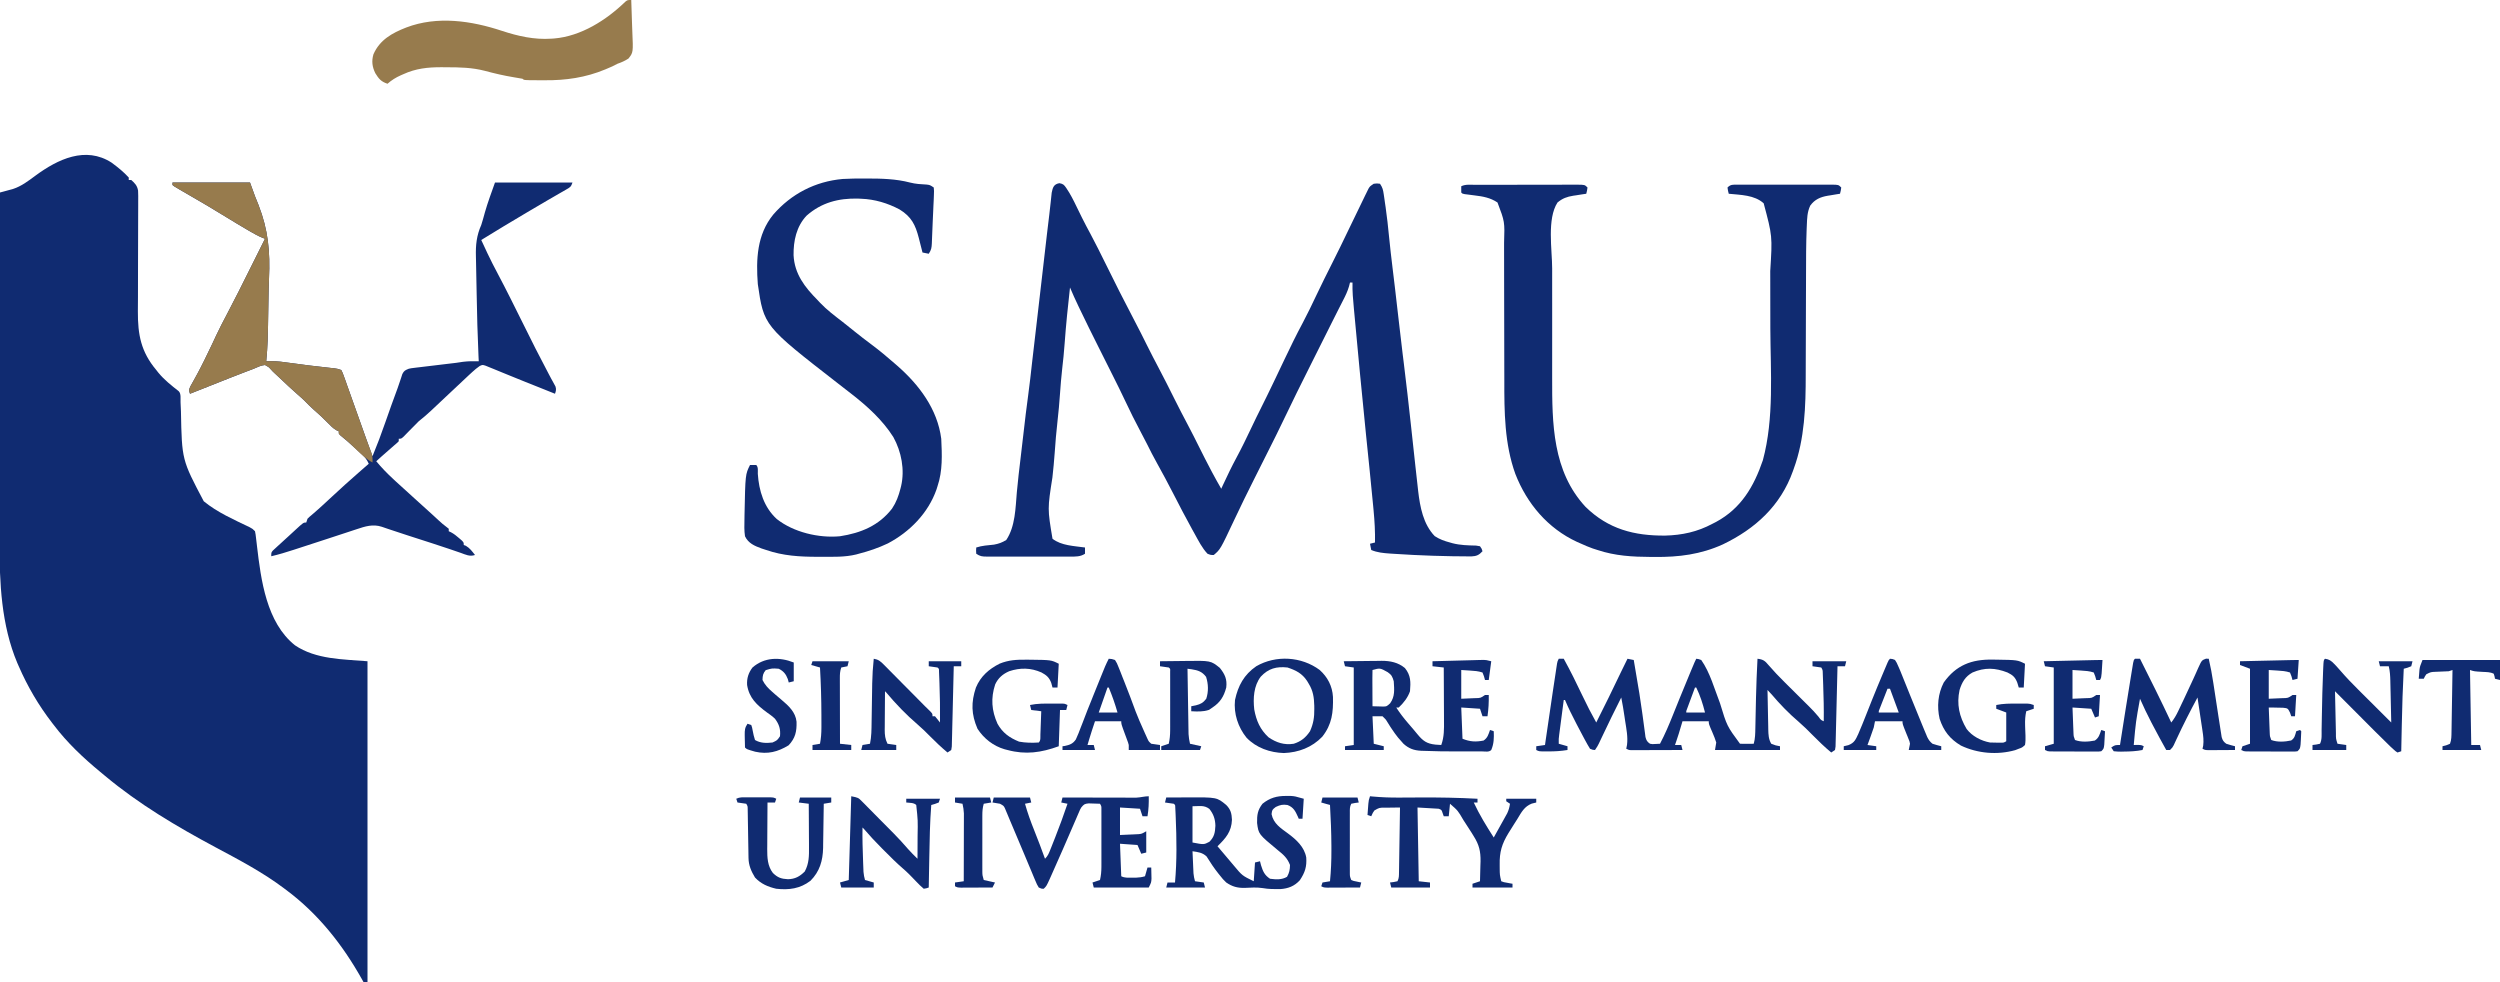<?xml version="1.0" encoding="UTF-8"?>
<svg version="1.1" xmlns="http://www.w3.org/2000/svg" width="2000" height="786">
<path d="M0 0 C4.941 3.633 9.589 7.383 13.75 11.906 C13.75 12.566 13.75 13.226 13.75 13.906 C14.41 13.906 15.07 13.906 15.75 13.906 C18.742 16.552 20.457 18.346 21.202 22.315 C21.363 25.307 21.365 28.262 21.314 31.257 C21.315 32.393 21.316 33.529 21.317 34.699 C21.316 37.163 21.303 39.626 21.28 42.09 C21.246 46.002 21.243 49.912 21.249 53.824 C21.259 63.547 21.216 73.27 21.166 82.993 C21.124 91.2 21.107 99.406 21.123 107.612 C21.121 111.443 21.084 115.273 21.046 119.104 C20.995 137.713 23.482 151.233 35.75 165.906 C36.304 166.61 36.859 167.314 37.43 168.039 C42.169 173.822 47.907 178.287 53.75 182.906 C55.75 184.906 55.075 188.865 55.18 191.613 C55.251 193.24 55.323 194.866 55.396 196.492 C55.433 197.347 55.47 198.201 55.508 199.081 C56.256 237.786 56.256 237.786 73.75 270.906 C84.543 279.81 97.997 285.665 110.527 291.715 C112.75 292.906 112.75 292.906 114.75 294.906 C115.265 297.538 115.265 297.538 115.645 300.891 C115.793 302.126 115.941 303.361 116.094 304.633 C116.208 305.618 116.208 305.618 116.324 306.623 C119.511 333.824 123.876 367.952 146.75 386.156 C163.535 397.535 185.234 397.28 204.75 398.906 C204.75 483.716 204.75 568.526 204.75 655.906 C203.76 655.906 202.77 655.906 201.75 655.906 C201.265 655.035 200.781 654.163 200.281 653.266 C184.755 625.58 165.265 600.901 139.75 581.906 C139.202 581.492 138.653 581.077 138.088 580.65 C120.992 567.766 102.082 557.837 83.248 547.779 C51.994 531.046 21.913 513.272 -5.377 490.471 C-6.596 489.452 -7.819 488.438 -9.045 487.428 C-22.652 476.218 -35.586 463.989 -46.25 449.906 C-46.671 449.362 -47.091 448.818 -47.524 448.257 C-58.383 434.178 -67.164 419.206 -74.25 402.906 C-74.638 402.027 -75.026 401.148 -75.426 400.242 C-88.194 369.974 -89.741 336.004 -89.598 303.649 C-89.585 299.876 -89.59 296.104 -89.592 292.331 C-89.593 285.829 -89.584 279.328 -89.567 272.826 C-89.543 263.426 -89.535 254.027 -89.531 244.627 C-89.525 229.368 -89.505 214.109 -89.476 198.85 C-89.449 184.048 -89.427 169.245 -89.415 154.442 C-89.414 153.526 -89.413 152.61 -89.412 151.667 C-89.408 147.071 -89.405 142.475 -89.401 137.879 C-89.37 99.888 -89.317 61.897 -89.25 23.906 C-87.83 23.528 -87.83 23.528 -86.381 23.141 C-85.131 22.798 -83.881 22.455 -82.594 22.102 C-80.74 21.599 -80.74 21.599 -78.85 21.086 C-72.035 18.852 -66.623 14.664 -60.914 10.441 C-43.05 -2.715 -20.809 -13.406 0 0 Z " fill="#102B71" transform="translate(89.25,130.094)"/>
<path d="M0 0 C3.086 0.567 3.71 1.264 5.479 3.807 C8.766 8.586 11.308 13.676 13.811 18.897 C14.771 20.857 15.732 22.817 16.694 24.776 C17.166 25.739 17.638 26.702 18.125 27.694 C20.374 32.221 22.751 36.678 25.154 41.125 C29.107 48.482 32.78 55.983 36.499 63.459 C48.05 86.782 48.05 86.782 60.033 109.884 C63.615 116.619 67.005 123.444 70.397 130.275 C73.333 136.171 76.345 142.018 79.436 147.834 C83.777 156.003 87.917 164.264 92.033 172.548 C95.541 179.59 99.157 186.566 102.848 193.513 C105.84 199.161 108.72 204.859 111.561 210.584 C114.757 217.021 118.01 223.421 121.374 229.772 C121.731 230.447 122.088 231.122 122.456 231.817 C124.726 236.078 127.086 240.278 129.499 244.459 C130.208 242.914 130.208 242.914 130.932 241.338 C134.377 233.899 137.915 226.548 141.811 219.334 C145.959 211.639 149.741 203.792 153.485 195.894 C156.077 190.426 158.705 184.984 161.436 179.584 C164.812 172.895 168.072 166.153 171.311 159.397 C171.823 158.33 172.334 157.263 172.861 156.164 C175.374 150.918 177.876 145.667 180.362 140.408 C184.954 130.714 189.663 121.126 194.725 111.667 C198.545 104.484 202.043 97.161 205.527 89.811 C209.695 81.018 214.031 72.318 218.421 63.635 C222.824 54.918 227.099 46.146 231.311 37.334 C235.362 28.881 239.423 20.433 243.561 12.022 C244.014 11.086 244.467 10.151 244.934 9.187 C245.359 8.33 245.784 7.472 246.221 6.588 C246.59 5.836 246.959 5.084 247.339 4.309 C248.499 2.459 248.499 2.459 251.499 0.459 C254.061 0.147 254.061 0.147 256.499 0.459 C258.606 3.621 258.959 5.262 259.499 8.955 C259.664 10.074 259.829 11.192 259.999 12.344 C260.164 13.516 260.329 14.689 260.499 15.897 C260.664 17.003 260.829 18.11 260.999 19.25 C262.127 27.044 262.965 34.844 263.724 42.681 C264.545 51.107 265.538 59.509 266.557 67.913 C267.113 72.49 267.661 77.069 268.21 81.647 C268.32 82.567 268.43 83.487 268.544 84.435 C269.564 92.96 270.536 101.49 271.499 110.022 C272.508 118.958 273.541 127.89 274.647 136.815 C274.746 137.616 274.846 138.416 274.948 139.241 C275.153 140.892 275.357 142.543 275.562 144.194 C277.571 160.404 279.419 176.627 281.173 192.867 C282.165 202.051 283.166 211.235 284.167 220.419 C284.38 222.366 284.591 224.314 284.803 226.261 C285.318 231.005 285.844 235.747 286.391 240.487 C286.612 242.422 286.822 244.357 287.03 246.293 C288.539 259.107 291.062 272.73 300.249 282.334 C304.215 284.928 307.946 286.247 312.499 287.459 C313.514 287.751 313.514 287.751 314.55 288.049 C320.754 289.65 326.964 289.78 333.339 289.92 C334.381 290.098 335.424 290.276 336.499 290.459 C337.94 292.498 337.94 292.498 338.499 294.459 C335.745 297.475 333.778 298.4 329.612 298.592 C309.021 298.55 288.419 297.911 267.874 296.522 C266.713 296.447 265.553 296.373 264.357 296.296 C259.12 295.914 254.399 295.514 249.499 293.459 C249.169 291.809 248.839 290.159 248.499 288.459 C249.819 288.129 251.139 287.799 252.499 287.459 C252.657 278.863 252.197 270.451 251.374 261.897 C251.245 260.517 251.116 259.137 250.987 257.757 C249.208 238.879 247.235 220.019 245.304 201.156 C243.644 184.929 242.031 168.699 240.499 152.459 C240.32 150.569 240.32 150.569 240.137 148.641 C239.443 141.313 238.755 133.984 238.075 126.654 C237.674 122.329 237.268 118.005 236.859 113.682 C236.575 110.668 236.295 107.655 236.015 104.641 C235.881 103.206 235.746 101.77 235.609 100.334 C234.946 93.357 234.311 86.471 234.499 79.459 C233.839 79.459 233.179 79.459 232.499 79.459 C232.243 80.461 231.988 81.464 231.724 82.496 C230.571 86.519 228.815 90.161 226.891 93.865 C226.167 95.284 225.444 96.703 224.722 98.121 C224.352 98.842 223.982 99.562 223.601 100.304 C221.865 103.698 220.164 107.109 218.46 110.52 C217.769 111.9 217.078 113.28 216.386 114.66 C213.699 120.02 211.015 125.382 208.33 130.745 C206.311 134.777 204.291 138.81 202.27 142.841 C193.979 159.378 185.73 175.924 177.799 192.637 C174.809 198.93 171.692 205.156 168.551 211.373 C165.177 218.06 161.828 224.761 158.472 231.457 C157.578 233.242 156.682 235.026 155.786 236.81 C150.394 247.543 145.082 258.306 139.992 269.187 C128.785 293 128.785 293 123.499 297.459 C121.061 297.459 121.061 297.459 118.499 296.459 C114.115 291.804 111.268 286.012 108.186 280.459 C107.577 279.368 106.969 278.276 106.341 277.152 C101.005 267.516 95.938 257.75 90.916 247.948 C86.771 239.866 82.484 231.878 78.071 223.941 C75.269 218.894 72.612 213.802 70.077 208.615 C68.431 205.323 66.712 202.076 64.981 198.828 C60.691 190.772 56.623 182.649 52.756 174.382 C49.45 167.319 45.984 160.345 42.469 153.385 C40.867 150.205 39.277 147.02 37.686 143.834 C35.443 139.342 33.195 134.854 30.936 130.369 C26.037 120.628 21.208 110.857 16.499 101.022 C16.042 100.069 15.585 99.116 15.115 98.135 C12.802 93.283 10.572 88.418 8.499 83.459 C6.81 98.416 5.286 113.354 4.198 128.367 C3.702 135.121 3.051 141.832 2.249 148.555 C1.481 155.177 0.987 161.812 0.499 168.459 C-0.041 175.811 -0.627 183.139 -1.501 190.459 C-2.506 198.881 -3.129 207.322 -3.749 215.78 C-4.237 222.335 -4.827 228.865 -5.564 235.397 C-9.503 260.515 -9.503 260.515 -5.501 284.459 C1.48 290.003 11.992 290.24 20.499 291.459 C20.499 293.109 20.499 294.759 20.499 296.459 C16.758 298.887 13.054 298.742 8.749 298.718 C7.972 298.722 7.196 298.725 6.397 298.729 C3.836 298.737 1.275 298.732 -1.286 298.725 C-3.067 298.726 -4.848 298.728 -6.629 298.731 C-10.358 298.734 -14.088 298.729 -17.818 298.72 C-22.602 298.709 -27.386 298.715 -32.17 298.727 C-35.846 298.734 -39.522 298.732 -43.198 298.727 C-44.962 298.726 -46.726 298.727 -48.491 298.732 C-50.954 298.737 -53.417 298.729 -55.88 298.718 C-56.977 298.724 -56.977 298.724 -58.095 298.73 C-61.787 298.699 -63.344 298.564 -66.501 296.459 C-66.689 293.834 -66.689 293.834 -66.501 291.459 C-61.883 289.92 -57.09 289.683 -52.263 289.155 C-48.455 288.451 -45.79 287.481 -42.501 285.459 C-35.223 274.646 -35.126 259.821 -34.025 247.201 C-33.198 237.84 -32.042 228.514 -30.94 219.182 C-30.549 215.862 -30.161 212.541 -29.776 209.22 C-26.701 182.716 -26.701 182.716 -24.939 169.522 C-23.754 160.64 -22.735 151.748 -21.767 142.84 C-20.584 132.038 -19.295 121.249 -18.001 110.459 C-16.623 98.964 -15.256 87.469 -14.001 75.959 C-12.72 64.221 -11.336 52.496 -9.939 40.772 C-9.833 39.88 -9.726 38.987 -9.617 38.068 C-9.109 33.8 -8.596 29.533 -8.075 25.266 C-7.691 22.104 -7.338 18.941 -7.01 15.773 C-6.929 15.04 -6.849 14.307 -6.767 13.551 C-6.552 11.58 -6.348 9.608 -6.146 7.636 C-5.284 3.389 -4.499 0.826 0 0 Z " fill="#102B71" transform="translate(847.501,146.541)"/>
<path d="M0 0 C1.415 -0.005 1.415 -0.005 2.858 -0.01 C5.987 -0.02 9.115 -0.022 12.244 -0.023 C14.411 -0.026 16.578 -0.029 18.745 -0.033 C23.292 -0.039 27.838 -0.041 32.384 -0.04 C38.222 -0.04 44.06 -0.054 49.898 -0.071 C54.374 -0.082 58.851 -0.084 63.327 -0.083 C65.48 -0.085 67.633 -0.089 69.786 -0.097 C72.791 -0.107 75.796 -0.104 78.801 -0.098 C79.697 -0.103 80.594 -0.109 81.518 -0.115 C87.672 -0.083 87.672 -0.083 89.9 2.145 C89.525 4.77 89.525 4.77 88.9 7.145 C87.743 7.315 86.585 7.486 85.393 7.661 C83.853 7.905 82.314 8.15 80.775 8.395 C79.635 8.56 79.635 8.56 78.471 8.727 C73.437 9.552 69.917 10.8 65.9 14.145 C57.386 27.292 61.606 51.74 61.632 66.929 C61.637 70.932 61.632 74.935 61.629 78.938 C61.625 85.659 61.63 92.379 61.64 99.1 C61.651 106.808 61.647 114.516 61.636 122.224 C61.627 128.903 61.626 135.581 61.631 142.26 C61.634 146.222 61.635 150.184 61.628 154.146 C61.574 190.894 61.855 229.118 88.365 257.665 C106.557 275.464 127.308 280.795 151.983 280.62 C165.621 280.271 177.795 277.634 189.9 271.145 C190.862 270.654 191.824 270.163 192.814 269.657 C212.795 258.841 223.021 241.374 230.189 220.368 C239.315 186.617 236.308 149.48 236.173 114.83 C236.148 108.114 236.142 101.398 236.138 94.681 C236.134 88.174 236.121 81.666 236.108 75.158 C236.104 73.109 236.101 71.059 236.098 69.009 C237.83 40.991 237.83 40.991 230.838 14.77 C223.321 8.053 212.519 8.148 202.9 7.145 C202.275 4.77 202.275 4.77 201.9 2.145 C204.464 -0.418 206.153 -0.099 209.648 -0.126 C210.853 -0.12 210.853 -0.12 212.082 -0.114 C213.35 -0.119 213.35 -0.119 214.645 -0.124 C217.449 -0.133 220.253 -0.127 223.057 -0.12 C225 -0.122 226.942 -0.124 228.885 -0.126 C232.961 -0.129 237.036 -0.125 241.112 -0.115 C246.344 -0.104 251.577 -0.111 256.81 -0.123 C260.823 -0.13 264.836 -0.128 268.849 -0.122 C270.778 -0.121 272.708 -0.123 274.638 -0.127 C277.332 -0.132 280.025 -0.125 282.719 -0.114 C283.924 -0.12 283.924 -0.12 285.153 -0.126 C290.672 -0.083 290.672 -0.083 292.9 2.145 C292.525 4.77 292.525 4.77 291.9 7.145 C290.272 7.4 290.272 7.4 288.611 7.661 C287.166 7.905 285.721 8.15 284.275 8.395 C283.563 8.505 282.85 8.614 282.115 8.727 C276.233 9.753 271.714 11.644 268.088 16.645 C265.639 21.801 265.59 26.879 265.349 32.497 C265.307 33.46 265.265 34.423 265.221 35.416 C264.749 47.387 264.747 59.361 264.732 71.34 C264.726 75.631 264.709 79.921 264.69 84.212 C264.684 85.7 264.678 87.188 264.671 88.676 C264.668 89.42 264.665 90.164 264.662 90.931 C264.62 100.875 264.587 110.82 264.574 120.764 C264.566 127.534 264.543 134.303 264.505 141.073 C264.486 144.623 264.473 148.173 264.478 151.724 C264.508 176.891 263.692 203.276 254.9 227.145 C254.671 227.793 254.441 228.441 254.205 229.109 C244.364 256.753 224.124 275.187 198.186 287.653 C180.455 295.707 162.993 297.882 143.713 297.708 C142.231 297.702 142.231 297.702 140.72 297.697 C125.937 297.62 112.033 296.865 97.9 292.145 C96.662 291.75 95.423 291.354 94.146 290.946 C90.976 289.82 87.957 288.548 84.9 287.145 C83.779 286.655 82.657 286.166 81.502 285.661 C58.166 274.843 41.475 255.133 32.173 231.281 C23.473 207.164 23.304 181.52 23.359 156.234 C23.363 151.944 23.343 147.654 23.326 143.364 C23.296 135.271 23.284 127.177 23.28 119.083 C23.273 104.572 23.244 90.06 23.195 75.549 C23.179 70.475 23.173 65.401 23.177 60.326 C23.177 57.166 23.169 54.005 23.16 50.845 C23.157 49.394 23.158 47.944 23.162 46.493 C23.723 29.499 23.723 29.499 17.9 14.145 C12.179 10.296 6.191 9.259 -0.537 8.458 C-2.328 8.228 -4.118 7.995 -5.908 7.759 C-6.69 7.664 -7.472 7.569 -8.277 7.471 C-10.1 7.145 -10.1 7.145 -11.1 6.145 C-11.14 4.479 -11.142 2.811 -11.1 1.145 C-7.68 -0.564 -3.762 -0.002 0 0 Z " fill="#102B71" transform="translate(1180.1,147.855)"/>
<path d="M0 0 C20.46 0 40.92 0 62 0 C63.32 3.63 64.64 7.26 66 11 C66.925 13.322 67.856 15.641 68.797 17.957 C76.598 37.941 78.203 55.349 77.22 76.638 C76.958 82.546 76.859 88.454 76.77 94.367 C76.214 129.033 76.214 129.033 75 143 C76.28 142.973 77.56 142.946 78.879 142.918 C83.989 142.921 88.892 143.552 93.938 144.312 C103.808 145.737 113.693 146.918 123.607 147.997 C124.658 148.114 125.71 148.231 126.793 148.352 C128.193 148.504 128.193 148.504 129.622 148.659 C132 149 132 149 135 150 C136.131 152.248 136.131 152.248 137.205 155.263 C137.612 156.389 138.019 157.514 138.439 158.674 C138.87 159.903 139.302 161.132 139.746 162.398 C140.202 163.671 140.659 164.944 141.117 166.216 C142.324 169.579 143.517 172.946 144.708 176.314 C145.907 179.701 147.119 183.083 148.33 186.465 C150.116 191.455 151.894 196.448 153.666 201.443 C155.748 207.306 157.863 213.157 160 219 C163.698 210.061 167.085 201.061 170.246 191.919 C173.405 182.787 176.69 173.701 180.048 164.64 C180.725 162.762 181.368 160.871 181.987 158.973 C182.317 157.983 182.648 156.993 182.988 155.973 C183.279 155.069 183.569 154.166 183.868 153.235 C185.255 150.497 186.213 150.153 189 149 C190.952 148.576 190.952 148.576 193.015 148.33 C193.793 148.233 194.571 148.136 195.372 148.037 C196.621 147.893 196.621 147.893 197.895 147.746 C198.76 147.64 199.626 147.535 200.518 147.426 C203.282 147.089 206.047 146.763 208.812 146.438 C211.567 146.106 214.321 145.772 217.075 145.439 C218.787 145.232 220.499 145.027 222.211 144.824 C222.998 144.731 223.786 144.637 224.597 144.541 C225.352 144.451 226.107 144.362 226.884 144.27 C228.768 144.03 230.644 143.734 232.518 143.43 C236.703 142.913 240.791 142.914 245 143 C244.937 141.706 244.874 140.412 244.81 139.079 C244.033 122.277 243.604 105.472 243.32 88.656 C243.249 84.479 243.17 80.304 243.071 76.128 C242.973 72.009 242.896 67.89 242.834 63.771 C242.807 62.225 242.773 60.679 242.732 59.134 C242.491 49.941 243.243 42.478 247 34 C247.448 32.609 247.877 31.211 248.273 29.805 C248.459 29.15 248.645 28.495 248.836 27.82 C249.189 26.547 249.54 25.274 249.891 24 C252.211 15.832 255.152 8.071 258 0 C278.46 0 298.92 0 320 0 C318.802 3.595 318.054 3.846 314.863 5.68 C313.987 6.19 313.11 6.7 312.207 7.226 C310.774 8.042 310.774 8.042 309.312 8.875 C307.297 10.044 305.281 11.213 303.266 12.383 C301.708 13.28 301.708 13.28 300.119 14.196 C295.247 17.014 290.405 19.882 285.562 22.75 C284.645 23.292 283.728 23.834 282.783 24.393 C270.786 31.484 258.85 38.666 247 46 C248.286 48.774 249.579 51.544 250.875 54.312 C251.22 55.06 251.566 55.807 251.922 56.576 C254.6 62.278 257.487 67.849 260.441 73.41 C267.222 86.193 273.621 99.169 280.062 112.125 C290.376 132.916 290.376 132.916 301.131 153.48 C301.748 154.642 302.364 155.803 303 157 C303.384 157.688 303.768 158.376 304.163 159.085 C304.54 159.784 304.917 160.483 305.305 161.204 C305.827 162.15 305.827 162.15 306.359 163.115 C307.15 165.442 306.787 166.711 306 169 C305.238 168.694 304.476 168.388 303.69 168.073 C296.193 165.065 296.193 165.065 288.69 162.07 C287.301 161.517 285.912 160.963 284.523 160.41 C283.821 160.13 283.118 159.85 282.394 159.562 C278.216 157.895 274.048 156.205 269.888 154.494 C267.951 153.699 266.012 152.91 264.071 152.124 C261.639 151.138 259.211 150.139 256.788 149.128 C255.141 148.465 255.141 148.465 253.461 147.789 C252.5 147.394 251.539 146.999 250.548 146.592 C248.029 145.765 248.029 145.765 245.782 146.788 C243.622 148.257 241.74 149.858 239.812 151.625 C238.936 152.428 238.059 153.231 237.156 154.059 C231.14 159.65 225.17 165.292 219.196 170.929 C215.719 174.208 212.237 177.482 208.75 180.75 C208.143 181.322 207.535 181.894 206.909 182.483 C203.711 185.477 200.446 188.288 197 191 C194.536 193.395 192.144 195.852 189.754 198.32 C188.948 199.143 188.143 199.965 187.312 200.812 C186.546 201.603 185.779 202.393 184.988 203.207 C183 205 183 205 181 205 C181 205.66 181 206.32 181 207 C179.602 208.41 179.602 208.41 177.625 210.062 C174.201 212.971 170.834 215.927 167.5 218.938 C166.644 219.71 165.788 220.482 164.906 221.277 C163.963 222.13 163.963 222.13 163 223 C167.285 228.176 171.814 232.822 176.75 237.375 C177.456 238.031 178.162 238.688 178.889 239.364 C184.209 244.299 189.58 249.174 195 254 C199.405 257.947 203.809 261.896 208.156 265.906 C208.959 266.646 208.959 266.646 209.778 267.401 C210.817 268.36 211.854 269.32 212.89 270.283 C214.978 272.21 217.045 274.032 219.352 275.695 C219.896 276.126 220.44 276.556 221 277 C221 277.66 221 278.32 221 279 C221.572 279.258 222.145 279.516 222.734 279.781 C225.211 281.114 227.134 282.651 229.25 284.5 C229.956 285.108 230.663 285.717 231.391 286.344 C233 288 233 288 233 290 C233.557 290.206 234.114 290.413 234.688 290.625 C237.925 292.55 239.682 295.039 242 298 C237.735 299.422 234.699 297.758 230.625 296.312 C228.735 295.662 226.844 295.014 224.953 294.367 C223.874 293.997 222.794 293.627 221.682 293.245 C212.651 290.191 203.569 287.289 194.496 284.364 C193.704 284.108 192.912 283.853 192.096 283.59 C190.534 283.086 188.973 282.583 187.411 282.079 C183.144 280.702 178.888 279.298 174.641 277.859 C173.329 277.423 173.329 277.423 171.991 276.977 C170.486 276.475 168.986 275.962 167.49 275.435 C160.35 273.084 154.214 275.064 147.312 277.371 C146.585 277.609 145.857 277.847 145.107 278.092 C142.736 278.869 140.368 279.653 138 280.438 C136.352 280.978 134.703 281.519 133.054 282.058 C129.686 283.161 126.318 284.266 122.952 285.374 C116.199 287.593 109.44 289.793 102.677 291.98 C100.734 292.61 98.792 293.243 96.85 293.877 C90.935 295.793 85.059 297.6 79 299 C79 296 79 296 80.31 294.425 C80.917 293.87 81.523 293.314 82.148 292.742 C82.82 292.12 83.491 291.498 84.183 290.858 C84.906 290.203 85.63 289.549 86.375 288.875 C87.102 288.207 87.829 287.539 88.579 286.851 C90.037 285.514 91.499 284.18 92.965 282.85 C94.727 281.248 96.476 279.634 98.219 278.012 C104.739 272 104.739 272 107 272 C107.33 271.01 107.66 270.02 108 269 C109.391 267.598 109.391 267.598 111.25 266.062 C115.004 262.878 118.643 259.598 122.25 256.25 C123.374 255.21 124.497 254.169 125.621 253.129 C126.182 252.61 126.742 252.09 127.32 251.555 C134.465 244.942 141.639 238.373 149 232 C150.501 230.688 152.001 229.376 153.5 228.062 C154.667 227.042 155.833 226.021 157 225 C155.656 221.974 154.201 219.995 151.77 217.758 C150.811 216.87 150.811 216.87 149.834 215.965 C149.167 215.358 148.5 214.751 147.812 214.125 C147.165 213.526 146.517 212.926 145.85 212.309 C142.079 208.835 138.24 205.485 134.257 202.257 C133 201 133 201 133 199 C132.438 198.767 131.876 198.533 131.297 198.293 C128.433 196.681 126.527 194.681 124.25 192.312 C120.585 188.567 116.842 185.049 112.863 181.645 C110.418 179.486 108.157 177.17 105.874 174.843 C104.068 173.067 102.209 171.408 100.289 169.758 C95.336 165.452 90.585 160.945 85.824 156.43 C84.503 155.182 83.172 153.944 81.831 152.718 C80 151 80 151 78.489 149.321 C76.947 147.597 76.947 147.597 74 146 C70.738 146.29 67.972 147.689 65 149 C62.684 149.886 60.364 150.764 58.043 151.637 C55.422 152.647 52.805 153.668 50.188 154.688 C48.81 155.222 47.432 155.757 46.054 156.292 C35.341 160.456 24.657 164.692 14 169 C13 166 13 166 14.371 162.988 C15.051 161.758 15.74 160.533 16.438 159.312 C17.191 157.948 17.942 156.582 18.691 155.215 C19.272 154.163 19.272 154.163 19.864 153.089 C21.606 149.886 23.249 146.638 24.875 143.375 C25.201 142.723 25.526 142.071 25.862 141.399 C27.739 137.614 29.571 133.809 31.375 129.988 C31.79 129.109 32.205 128.23 32.633 127.325 C33.417 125.66 34.197 123.993 34.972 122.324 C37.654 116.616 40.545 111.038 43.5 105.469 C49.922 93.357 56.013 81.083 62.125 68.812 C63.284 66.49 64.443 64.168 65.602 61.846 C68.403 56.232 71.203 50.616 74 45 C73.238 44.704 72.477 44.408 71.692 44.103 C68.469 42.782 65.561 41.134 62.543 39.395 C61.933 39.043 61.323 38.691 60.694 38.329 C54.762 34.894 48.905 31.34 43.061 27.758 C33.458 21.876 23.819 16.068 14.036 10.487 C12.019 9.334 10.007 8.172 8 7 C7.245 6.56 6.491 6.12 5.713 5.666 C4.977 5.225 4.242 4.783 3.484 4.328 C2.816 3.93 2.148 3.532 1.46 3.122 C0.978 2.752 0.496 2.382 0 2 C0 1.34 0 0.68 0 0 Z " fill="#102B71" transform="translate(138,146)"/>
<path d="M0 0 C0.991 -0 0.991 -0 2.002 -0 C13.633 0.015 25.177 0.257 36.488 3.227 C40.911 4.373 45.248 4.611 49.801 4.844 C52.438 5.188 52.438 5.188 55.438 7.188 C55.702 9.959 55.702 9.959 55.547 13.496 C55.497 14.793 55.448 16.089 55.397 17.425 C55.328 18.825 55.258 20.225 55.188 21.625 C55.126 23.039 55.066 24.454 55.008 25.868 C54.888 28.676 54.759 31.483 54.623 34.291 C54.463 37.648 54.327 41.004 54.207 44.363 C54.139 46.055 54.07 47.746 54 49.438 C53.973 50.197 53.947 50.957 53.919 51.74 C53.74 55.384 53.512 57.075 51.438 60.188 C49.788 59.858 48.138 59.528 46.438 59.188 C46.302 58.649 46.166 58.11 46.026 57.554 C45.398 55.076 44.762 52.601 44.125 50.125 C43.912 49.277 43.698 48.43 43.479 47.557 C40.769 37.083 37.618 30.611 28.148 24.777 C18.616 19.701 8.236 16.584 -2.562 16.188 C-3.422 16.148 -4.282 16.108 -5.168 16.066 C-20.776 15.684 -34.439 19.258 -46.285 29.707 C-54.434 38.273 -56.877 49.95 -56.707 61.398 C-55.929 76.404 -47.713 86.949 -37.562 97.188 C-36.904 97.895 -36.245 98.603 -35.566 99.332 C-30.083 105.123 -23.764 109.855 -17.465 114.708 C-14.257 117.203 -11.101 119.761 -7.938 122.312 C-3.5 125.883 0.979 129.367 5.562 132.75 C12.103 137.616 18.3 142.827 24.438 148.188 C24.964 148.644 25.491 149.101 26.033 149.571 C43.665 164.941 58.403 184.426 61.438 208.188 C62.053 220.944 62.618 233.973 58.438 246.188 C58.182 247.012 57.927 247.838 57.664 248.688 C51.032 267.672 36.201 282.722 18.688 291.938 C11.197 295.509 3.475 298.122 -4.562 300.188 C-5.222 300.374 -5.881 300.56 -6.56 300.752 C-15.774 303.013 -25.387 302.626 -34.812 302.625 C-35.75 302.626 -36.688 302.628 -37.655 302.629 C-51.812 302.612 -65.071 301.85 -78.562 297.188 C-79.814 296.78 -81.066 296.373 -82.355 295.953 C-87.903 293.912 -92.929 291.825 -95.562 286.188 C-96.237 281.696 -96.125 277.281 -96 272.75 C-95.972 270.831 -95.972 270.831 -95.943 268.873 C-95.292 236.709 -95.292 236.709 -91.562 229.188 C-89.896 229.145 -88.229 229.147 -86.562 229.188 C-84.774 230.976 -85.389 233.831 -85.312 236.25 C-84.398 249.843 -80.441 262.95 -70.16 272.395 C-56.785 282.981 -36.518 287.821 -19.562 286.188 C-2.896 283.621 11.556 277.695 22.062 264.082 C25.457 259.016 27.317 253.917 28.812 248.062 C28.98 247.406 29.148 246.749 29.321 246.073 C32.349 232.984 29.583 218.571 23.148 206.91 C14.567 193.254 2.09 182.009 -10.562 172.188 C-11.213 171.681 -11.864 171.175 -12.535 170.654 C-15.551 168.309 -18.568 165.967 -21.585 163.626 C-80.469 117.884 -80.469 117.884 -85.316 84.449 C-86.801 64.777 -86.023 44.881 -72.977 28.887 C-58.594 12.261 -39.365 2.348 -17.445 0.368 C-11.634 0.004 -5.821 -0.004 0 0 Z " fill="#102B71" transform="translate(691.562,142.812)"/>
<path d="M0 0 C0.273 6.138 0.472 12.272 0.604 18.414 C0.659 20.501 0.734 22.588 0.83 24.673 C1.601 41.959 1.601 41.959 -2.223 46.835 C-5.099 48.7 -7.765 49.887 -11 51 C-12.367 51.679 -13.729 52.368 -15.082 53.074 C-16.32 53.624 -17.564 54.162 -18.812 54.688 C-19.488 54.976 -20.164 55.264 -20.861 55.561 C-36.534 62.078 -52.388 64.361 -69.246 64.206 C-71.356 64.187 -73.466 64.185 -75.576 64.186 C-85.852 64.148 -85.852 64.148 -87 63 C-89.435 62.548 -91.867 62.139 -94.312 61.75 C-101.978 60.478 -109.456 58.732 -116.958 56.714 C-127.269 54 -137.235 53.818 -147.875 53.812 C-149.173 53.8 -150.471 53.788 -151.809 53.775 C-162.758 53.759 -172.385 54.767 -182.375 59.375 C-183.047 59.666 -183.718 59.958 -184.41 60.258 C-188.417 62.052 -191.669 64.081 -195 67 C-200.119 65.329 -201.99 63.045 -204.754 58.559 C-207.243 53.448 -207.854 48.914 -206.246 43.426 C-201.148 31.826 -191.359 26.446 -180 22 C-155.191 12.529 -127.86 16.594 -103.427 24.687 C-90.559 28.914 -77.599 31.873 -63.938 30.938 C-62.82 30.865 -62.82 30.865 -61.681 30.792 C-40.164 28.973 -19.999 16.133 -4.77 1.398 C-3 0 -3 0 0 0 Z " fill="#977B4D" transform="translate(505,0)"/>
<path d="M0 0 C20.46 0 40.92 0 62 0 C63.32 3.63 64.64 7.26 66 11 C66.925 13.322 67.856 15.641 68.797 17.957 C76.598 37.941 78.203 55.349 77.22 76.638 C76.958 82.546 76.859 88.454 76.77 94.367 C76.214 129.033 76.214 129.033 75 143 C76.28 142.973 77.56 142.946 78.879 142.918 C83.989 142.921 88.892 143.552 93.938 144.312 C103.808 145.737 113.693 146.918 123.607 147.997 C124.658 148.114 125.71 148.231 126.793 148.352 C128.193 148.504 128.193 148.504 129.622 148.659 C132 149 132 149 135 150 C136.131 152.248 136.131 152.248 137.205 155.263 C137.612 156.389 138.019 157.514 138.439 158.674 C138.87 159.903 139.302 161.132 139.746 162.398 C140.202 163.671 140.659 164.944 141.117 166.216 C142.324 169.579 143.517 172.946 144.708 176.314 C145.907 179.701 147.119 183.083 148.33 186.465 C150.515 192.57 152.69 198.678 154.848 204.792 C155.608 206.91 156.39 209.02 157.192 211.123 C157.56 212.087 157.927 213.052 158.305 214.045 C158.632 214.884 158.959 215.724 159.297 216.588 C160.05 219.171 160.129 221.323 160 224 C155.16 221.45 151.537 217.939 147.625 214.188 C146.348 212.971 145.069 211.756 143.789 210.543 C142.856 209.656 142.856 209.656 141.903 208.751 C139.439 206.484 136.869 204.358 134.263 202.255 C133.846 201.841 133.429 201.427 133 201 C133 200.34 133 199.68 133 199 C132.438 198.767 131.876 198.533 131.297 198.293 C128.433 196.681 126.527 194.681 124.25 192.312 C120.585 188.567 116.842 185.049 112.863 181.645 C110.418 179.486 108.157 177.17 105.874 174.843 C104.068 173.067 102.209 171.408 100.289 169.758 C95.336 165.452 90.585 160.945 85.824 156.43 C84.503 155.182 83.172 153.944 81.831 152.718 C80 151 80 151 78.489 149.321 C76.947 147.597 76.947 147.597 74 146 C70.738 146.29 67.972 147.689 65 149 C62.684 149.886 60.364 150.764 58.043 151.637 C55.422 152.647 52.805 153.668 50.188 154.688 C48.81 155.222 47.432 155.757 46.054 156.292 C35.341 160.456 24.657 164.692 14 169 C13 166 13 166 14.371 162.988 C15.051 161.758 15.74 160.533 16.438 159.312 C17.191 157.948 17.942 156.582 18.691 155.215 C19.272 154.163 19.272 154.163 19.864 153.089 C21.606 149.886 23.249 146.638 24.875 143.375 C25.201 142.723 25.526 142.071 25.862 141.399 C27.739 137.614 29.571 133.809 31.375 129.988 C31.79 129.109 32.205 128.23 32.633 127.325 C33.417 125.66 34.197 123.993 34.972 122.324 C37.654 116.616 40.545 111.038 43.5 105.469 C49.922 93.357 56.013 81.083 62.125 68.812 C63.284 66.49 64.443 64.168 65.602 61.846 C68.403 56.232 71.203 50.616 74 45 C73.238 44.704 72.477 44.408 71.692 44.103 C68.469 42.782 65.561 41.134 62.543 39.395 C61.933 39.043 61.323 38.691 60.694 38.329 C54.762 34.894 48.905 31.34 43.061 27.758 C33.458 21.876 23.819 16.068 14.036 10.487 C12.019 9.334 10.007 8.172 8 7 C7.245 6.56 6.491 6.12 5.713 5.666 C4.977 5.225 4.242 4.783 3.484 4.328 C2.816 3.93 2.148 3.532 1.46 3.122 C0.978 2.752 0.496 2.382 0 2 C0 1.34 0 0.68 0 0 Z " fill="#977B4D" transform="translate(138,146)"/>
<path d="M0 0 C1.32 0 2.64 0 4 0 C9.353 9.709 14.237 19.594 18.977 29.616 C22.426 36.879 26.059 43.992 30 51 C36.72 37.688 43.288 24.313 49.688 10.844 C51.417 7.207 53.18 3.592 55 0 C56.65 0.33 58.3 0.66 60 1 C64.908 29.882 64.908 29.882 66.688 42.562 C66.806 43.4 66.924 44.237 67.046 45.1 C67.559 48.753 68.054 52.407 68.52 56.066 C68.678 57.241 68.837 58.415 69 59.625 C69.124 60.607 69.248 61.59 69.375 62.602 C70.087 65.332 70.686 66.399 73 68 C75.054 68.361 75.054 68.361 77.188 68.188 C78.446 68.126 79.704 68.064 81 68 C84.962 60.514 88.223 52.794 91.363 44.937 C92.774 41.407 94.199 37.884 95.621 34.359 C95.905 33.654 96.189 32.949 96.482 32.223 C99.192 25.504 101.96 18.811 104.75 12.125 C105.168 11.122 105.586 10.119 106.016 9.085 C108.862 2.277 108.862 2.277 110 0 C111.828 0.199 111.828 0.199 114 1 C121.001 10.944 124.639 24.37 129.025 35.632 C134.554 53.831 134.554 53.831 145 68 C146.874 68.07 148.75 68.084 150.625 68.062 C151.628 68.053 152.631 68.044 153.664 68.035 C154.435 68.024 155.206 68.012 156 68 C157.157 63.83 157.209 59.752 157.281 55.449 C157.299 54.606 157.317 53.763 157.336 52.894 C157.375 51.09 157.411 49.287 157.446 47.484 C157.536 42.828 157.641 38.172 157.746 33.516 C157.767 32.603 157.787 31.69 157.808 30.75 C158.046 20.492 158.476 10.247 159 0 C163.407 0.481 165.016 1.652 167.797 5.047 C171.908 9.833 176.224 14.322 180.703 18.766 C181.739 19.796 181.739 19.796 182.796 20.848 C184.945 22.984 187.097 25.117 189.25 27.25 C192.112 30.086 194.971 32.925 197.828 35.766 C198.474 36.403 199.12 37.041 199.785 37.698 C202.603 40.501 205.312 43.307 207.823 46.39 C209.732 49.033 209.732 49.033 212 50 C212.143 40.385 211.91 30.796 211.562 21.188 C211.523 20.024 211.484 18.861 211.444 17.663 C211.402 16.571 211.36 15.48 211.316 14.355 C211.28 13.372 211.243 12.389 211.205 11.376 C211.146 8.984 211.146 8.984 210 7 C207.678 6.593 205.343 6.256 203 6 C203 4.68 203 3.36 203 2 C211.91 2 220.82 2 230 2 C229.67 3.32 229.34 4.64 229 6 C227.02 6 225.04 6 223 6 C222.972 7.252 222.972 7.252 222.944 8.53 C222.769 16.388 222.579 24.246 222.373 32.104 C222.268 36.143 222.168 40.183 222.081 44.224 C221.996 48.121 221.898 52.017 221.789 55.914 C221.75 57.403 221.716 58.892 221.688 60.38 C221.647 62.462 221.588 64.542 221.524 66.623 C221.495 67.808 221.466 68.994 221.437 70.216 C221.221 71.594 221.221 71.594 221 73 C220.01 73.66 219.02 74.32 218 75 C212.701 70.623 207.829 65.88 203 61 C197.59 55.526 197.59 55.526 191.875 50.375 C184.095 43.766 176.902 36.303 170.305 28.523 C169.257 27.3 168.139 26.139 167 25 C167.094 30.321 167.2 35.641 167.317 40.961 C167.356 42.77 167.39 44.578 167.422 46.387 C167.468 48.992 167.526 51.595 167.586 54.199 C167.603 55.407 167.603 55.407 167.621 56.64 C167.729 60.771 167.843 64.349 170 68 C173.535 69.38 173.535 69.38 177 70 C177 70.99 177 71.98 177 73 C159.84 73 142.68 73 125 73 C125.33 71.02 125.66 69.04 126 67 C125.128 64.274 124.225 61.839 123.062 59.25 C120 52.174 120 52.174 120 50 C113.07 50 106.14 50 99 50 C98.01 53.3 97.02 56.6 96 60 C95.448 61.712 94.889 63.422 94.312 65.125 C94.061 65.87 93.81 66.615 93.551 67.383 C93.369 67.916 93.187 68.45 93 69 C94.65 69 96.3 69 98 69 C98.33 70.32 98.66 71.64 99 73 C92.913 73.025 86.826 73.043 80.738 73.055 C78.666 73.06 76.594 73.067 74.522 73.075 C71.549 73.088 68.575 73.093 65.602 73.098 C64.671 73.103 63.741 73.108 62.783 73.113 C61.922 73.113 61.061 73.113 60.174 73.114 C59.415 73.116 58.655 73.118 57.873 73.12 C56 73 56 73 54 72 C54.306 70.459 54.306 70.459 54.617 68.887 C55.419 62.452 54.118 56.168 53.125 49.812 C52.938 48.555 52.751 47.298 52.559 46.002 C51.805 40.977 51.033 35.976 50 31 C44.74 41.384 39.653 51.842 34.682 62.367 C34.008 63.789 34.008 63.789 33.32 65.238 C32.721 66.507 32.721 66.507 32.11 67.802 C31 70 31 70 29 73 C27.25 72.938 27.25 72.938 25 72 C23.575 69.691 22.272 67.393 21 65 C20.58 64.219 20.16 63.439 19.728 62.635 C18.327 60.013 16.942 57.383 15.562 54.75 C14.834 53.36 14.834 53.36 14.091 51.943 C10.845 45.715 7.742 39.468 5 33 C4.67 33 4.34 33 4 33 C3.427 37.341 2.857 41.683 2.291 46.025 C2.098 47.501 1.904 48.977 1.709 50.454 C1.429 52.578 1.151 54.703 0.875 56.828 C0.707 58.106 0.54 59.384 0.367 60.7 C-0.074 64.109 -0.074 64.109 0 68 C2.31 68.66 4.62 69.32 7 70 C7 70.99 7 71.98 7 73 C1.849 73.851 -3.096 74.154 -8.312 74.125 C-9.027 74.129 -9.742 74.133 -10.479 74.137 C-15.746 74.127 -15.746 74.127 -18 73 C-18 72.01 -18 71.02 -18 70 C-14.535 69.505 -14.535 69.505 -11 69 C-10.825 67.765 -10.651 66.529 -10.471 65.257 C-8.656 52.452 -6.776 39.659 -4.838 26.872 C-4.524 24.799 -4.212 22.725 -3.901 20.651 C-3.445 17.606 -2.985 14.563 -2.523 11.52 C-2.385 10.59 -2.246 9.66 -2.104 8.701 C-1.973 7.848 -1.843 6.995 -1.708 6.116 C-1.595 5.367 -1.482 4.618 -1.366 3.846 C-1 2 -1 2 0 0 Z M109 23 C107.831 26.145 106.665 29.291 105.5 32.438 C104.999 33.784 104.999 33.784 104.488 35.158 C104.172 36.012 103.857 36.866 103.531 37.746 C103.091 38.932 103.091 38.932 102.643 40.142 C101.946 41.83 101.946 41.83 102 43 C106.95 43 111.9 43 117 43 C115.22 35.969 113.172 29.522 110 23 C109.67 23 109.34 23 109 23 Z " fill="#102B71" transform="translate(1247,527)"/>
<path d="M0 0 C-0.66 4.95 -1.32 9.9 -2 15 C-2.99 15 -3.98 15 -5 15 C-5.402 13.546 -5.402 13.546 -5.812 12.062 C-6.204 11.052 -6.596 10.041 -7 9 C-10.467 7.844 -13.541 7.672 -17.188 7.438 C-20.56 7.221 -20.56 7.221 -24 7 C-24 14.59 -24 22.18 -24 30 C-21.236 29.876 -18.473 29.753 -15.625 29.625 C-14.756 29.591 -13.886 29.557 -12.991 29.522 C-8.525 29.452 -8.525 29.452 -5 27 C-4.01 27 -3.02 27 -2 27 C-1.88 32.778 -2.168 38.28 -3 44 C-4.32 44 -5.64 44 -7 44 C-7.99 41.03 -7.99 41.03 -9 38 C-13.95 37.67 -18.9 37.34 -24 37 C-23.505 49.375 -23.505 49.375 -23 62 C-16.978 64.409 -12.441 64.673 -6.125 63.438 C-2.89 61.249 -2.283 58.646 -1 55 C0.485 55.495 0.485 55.495 2 56 C2.217 61.416 2.162 65.914 0 71 C-1.899 72.899 -4.681 72.129 -7.208 72.139 C-8.087 72.137 -8.966 72.135 -9.871 72.133 C-10.781 72.134 -11.692 72.135 -12.63 72.136 C-14.573 72.136 -16.515 72.135 -18.458 72.13 C-21.366 72.125 -24.274 72.13 -27.182 72.137 C-36.136 72.142 -45.088 72.061 -54.035 71.68 C-54.756 71.658 -55.478 71.636 -56.221 71.613 C-61.89 71.321 -65.984 69.819 -70.203 66.012 C-70.879 65.245 -71.554 64.478 -72.25 63.688 C-73.017 62.817 -73.784 61.947 -74.574 61.051 C-76.361 58.804 -77.954 56.621 -79.52 54.23 C-79.944 53.592 -80.368 52.954 -80.806 52.296 C-81.629 51.038 -82.428 49.763 -83.198 48.471 C-84.448 46.432 -84.448 46.432 -87 44 C-89.64 44 -92.28 44 -95 44 C-94.67 51.26 -94.34 58.52 -94 66 C-91.36 66.66 -88.72 67.32 -86 68 C-86 68.99 -86 69.98 -86 71 C-96.23 71 -106.46 71 -117 71 C-117 70.01 -117 69.02 -117 68 C-113.535 67.505 -113.535 67.505 -110 67 C-110 46.54 -110 26.08 -110 5 C-112.31 4.67 -114.62 4.34 -117 4 C-117.33 2.68 -117.66 1.36 -118 0 C-112.895 -0.075 -107.791 -0.129 -102.686 -0.165 C-100.953 -0.18 -99.22 -0.2 -97.487 -0.226 C-94.982 -0.263 -92.478 -0.28 -89.973 -0.293 C-89.21 -0.308 -88.447 -0.324 -87.661 -0.34 C-80.729 -0.342 -74.473 0.948 -69.062 5.438 C-64.311 11.341 -64.372 16.592 -65 24 C-66.708 29.029 -70.131 33.357 -74 37 C-74.66 37 -75.32 37 -76 37 C-73.158 41.437 -70.064 45.45 -66.625 49.438 C-65.646 50.579 -64.667 51.721 -63.688 52.863 C-63.222 53.404 -62.757 53.945 -62.277 54.502 C-61.211 55.753 -60.165 57.021 -59.125 58.293 C-54.697 63.701 -51.617 65.956 -44.688 66.688 C-43.126 66.804 -41.563 66.912 -40 67 C-37.607 60.446 -37.743 54.206 -37.805 47.285 C-37.808 46.074 -37.81 44.863 -37.813 43.616 C-37.824 39.765 -37.85 35.914 -37.875 32.062 C-37.885 29.445 -37.894 26.827 -37.902 24.209 C-37.924 17.806 -37.958 11.403 -38 5 C-40.97 4.67 -43.94 4.34 -47 4 C-47 2.68 -47 1.36 -47 0 C-40.95 -0.168 -34.899 -0.328 -28.848 -0.482 C-26.79 -0.536 -24.732 -0.591 -22.673 -0.648 C-19.715 -0.73 -16.756 -0.805 -13.797 -0.879 C-12.877 -0.906 -11.957 -0.933 -11.009 -0.961 C-9.718 -0.991 -9.718 -0.991 -8.401 -1.022 C-7.646 -1.042 -6.891 -1.062 -6.113 -1.082 C-4 -1 -4 -1 0 0 Z M-95 7 C-95.088 9.146 -95.107 11.294 -95.098 13.441 C-95.094 14.747 -95.091 16.052 -95.088 17.396 C-95.08 18.785 -95.071 20.174 -95.062 21.562 C-95.057 22.955 -95.053 24.348 -95.049 25.74 C-95.037 29.16 -95.021 32.58 -95 36 C-93.232 36.064 -91.464 36.11 -89.695 36.148 C-88.711 36.176 -87.726 36.204 -86.711 36.232 C-83.709 36.219 -83.709 36.219 -80.875 33.625 C-76.929 28.101 -77.581 22.622 -78 16 C-79.005 12.419 -79.753 10.855 -82.805 8.762 C-88.922 5.334 -88.922 5.334 -95 7 Z " fill="#102B71" transform="translate(1193,529)"/>
<path d="M0 0 C1.164 -0.005 2.328 -0.01 3.527 -0.016 C7.062 0.25 7.062 0.25 14.062 2.25 C13.732 7.53 13.402 12.81 13.062 18.25 C12.072 18.25 11.082 18.25 10.062 18.25 C9.832 17.707 9.601 17.165 9.363 16.605 C7.324 12.132 5.886 9.088 1.062 7.25 C-2.845 6.668 -4.705 7.142 -8.312 8.812 C-11.22 11.053 -11.22 11.053 -11.688 14.562 C-10.142 22.161 -4.416 25.707 1.5 30.062 C8.072 34.907 14.578 40.832 16.062 49.25 C16.545 56.605 15.092 61.206 10.938 67.438 C6.608 72.187 1.707 74.052 -4.645 74.527 C-9.441 74.57 -14.111 74.584 -18.84 73.719 C-23.596 72.999 -28.334 73.314 -33.129 73.553 C-38.926 73.686 -43.139 72.574 -47.938 69.25 C-50.625 66.621 -50.625 66.621 -52.938 63.688 C-53.357 63.169 -53.777 62.65 -54.209 62.116 C-57.681 57.768 -60.743 53.167 -63.66 48.43 C-66.961 45.271 -70.514 44.893 -74.938 44.25 C-74.798 47.5 -74.65 50.75 -74.5 54 C-74.461 54.92 -74.421 55.841 -74.381 56.789 C-74.339 57.679 -74.297 58.568 -74.254 59.484 C-74.217 60.301 -74.181 61.118 -74.143 61.96 C-73.946 64.153 -73.534 66.134 -72.938 68.25 C-69.472 68.745 -69.472 68.745 -65.938 69.25 C-65.608 70.57 -65.278 71.89 -64.938 73.25 C-75.168 73.25 -85.397 73.25 -95.938 73.25 C-95.608 71.93 -95.278 70.61 -94.938 69.25 C-92.957 69.25 -90.978 69.25 -88.938 69.25 C-87.348 51.797 -87.626 34.243 -88.375 16.75 C-88.434 15.334 -88.434 15.334 -88.494 13.89 C-88.536 13.029 -88.578 12.168 -88.621 11.281 C-88.658 10.524 -88.694 9.767 -88.732 8.986 C-88.759 7.222 -88.759 7.222 -89.938 6.25 C-92.266 5.882 -94.599 5.548 -96.938 5.25 C-96.608 3.93 -96.278 2.61 -95.938 1.25 C-91.687 1.225 -87.437 1.207 -83.187 1.195 C-81.745 1.19 -80.303 1.183 -78.861 1.175 C-55.458 1.037 -55.458 1.037 -47.938 7.25 C-44.308 10.971 -43.625 14.016 -43.375 19.062 C-43.718 28.609 -48.381 33.875 -54.938 40.25 C-51.737 44.046 -48.532 47.837 -45.318 51.622 C-44.173 52.972 -43.033 54.327 -41.895 55.684 C-35.138 63.783 -35.138 63.783 -25.938 68.25 C-25.608 63.3 -25.277 58.35 -24.938 53.25 C-23.617 52.92 -22.297 52.59 -20.938 52.25 C-20.669 53.302 -20.401 54.354 -20.125 55.438 C-18.578 60.404 -17.298 63.343 -12.938 66.25 C-8.142 66.88 -3.535 67.201 0.688 64.688 C2.538 61.407 2.997 59.02 3.062 55.25 C0.992 49.74 -2.231 46.932 -6.688 43.375 C-22.134 30.584 -22.134 30.584 -23.273 21.602 C-23.365 15.207 -22.898 11.358 -18.938 6.25 C-13.064 1.526 -7.466 -0.033 0 0 Z M-74.938 8.25 C-74.938 17.82 -74.938 27.39 -74.938 37.25 C-65.831 38.996 -65.831 38.996 -61.438 36.688 C-57.47 32.819 -56.853 29.177 -56.625 23.812 C-56.749 18.575 -58.118 14.524 -61.438 10.375 C-65.712 7.169 -69.311 8.25 -74.938 8.25 Z " fill="#102B71" transform="translate(1028.938,636.75)"/>
<path d="M0 0 C0.111 5.458 -0.083 10.615 -1 16 C-2.32 16 -3.64 16 -5 16 C-5.99 13.03 -5.99 13.03 -7 10 C-12.28 9.67 -17.56 9.34 -23 9 C-23 16.26 -23 23.52 -23 31 C-20.277 30.876 -17.555 30.753 -14.75 30.625 C-13.899 30.591 -13.048 30.557 -12.171 30.522 C-11.491 30.486 -10.81 30.451 -10.109 30.414 C-9.418 30.383 -8.727 30.351 -8.015 30.319 C-5.568 30.036 -5.568 30.036 -2 28 C-2 33.61 -2 39.22 -2 45 C-3.32 45.33 -4.64 45.66 -6 46 C-6.99 43.69 -7.98 41.38 -9 39 C-15.93 38.505 -15.93 38.505 -23 38 C-22.67 46.58 -22.34 55.16 -22 64 C-19.177 65.412 -16.771 65.132 -13.625 65.125 C-12.483 65.128 -11.341 65.13 -10.164 65.133 C-7.568 65.024 -5.464 64.765 -3 64 C-2.34 61.69 -1.68 59.38 -1 57 C-0.01 57 0.98 57 2 57 C2.054 58.916 2.093 60.833 2.125 62.75 C2.148 63.817 2.171 64.885 2.195 65.984 C2 69 2 69 0 73 C-14.52 73 -29.04 73 -44 73 C-44.33 71.68 -44.66 70.36 -45 69 C-43.02 68.34 -41.04 67.68 -39 67 C-38.188 63.44 -37.874 60.155 -37.871 56.507 C-37.866 54.896 -37.866 54.896 -37.861 53.252 C-37.863 52.103 -37.865 50.953 -37.867 49.77 C-37.866 47.989 -37.866 47.989 -37.864 46.173 C-37.864 43.669 -37.865 41.165 -37.87 38.661 C-37.875 34.817 -37.87 30.972 -37.863 27.127 C-37.864 24.695 -37.865 22.264 -37.867 19.832 C-37.864 18.099 -37.864 18.099 -37.861 16.331 C-37.864 15.267 -37.867 14.202 -37.871 13.105 C-37.871 12.165 -37.872 11.225 -37.873 10.257 C-37.852 7.965 -37.852 7.965 -39 6 C-40.937 5.919 -42.875 5.861 -44.812 5.812 C-45.891 5.778 -46.97 5.743 -48.082 5.707 C-51.452 6.045 -51.904 6.489 -54 9 C-55.018 10.776 -55.018 10.776 -55.834 12.755 C-56.327 13.881 -56.327 13.881 -56.829 15.029 C-57.175 15.84 -57.522 16.652 -57.879 17.488 C-58.432 18.759 -58.432 18.759 -58.996 20.056 C-59.784 21.869 -60.568 23.682 -61.35 25.497 C-62.966 29.25 -64.599 32.995 -66.23 36.742 C-67.036 38.592 -67.841 40.442 -68.645 42.293 C-71.716 49.363 -74.824 56.414 -78 63.438 C-78.39 64.31 -78.78 65.182 -79.182 66.081 C-81.761 71.761 -81.761 71.761 -84 74 C-85.947 73.984 -85.947 73.984 -88 73 C-89.473 70.545 -89.473 70.545 -90.848 67.254 C-91.101 66.66 -91.354 66.065 -91.615 65.453 C-92.445 63.495 -93.254 61.529 -94.062 59.562 C-94.634 58.204 -95.207 56.847 -95.781 55.49 C-96.957 52.703 -98.125 49.913 -99.285 47.12 C-101.379 42.08 -103.512 37.057 -105.644 32.033 C-106.989 28.862 -108.325 25.687 -109.66 22.512 C-110.056 21.58 -110.452 20.649 -110.86 19.689 C-111.613 17.912 -112.357 16.131 -113.089 14.346 C-113.43 13.537 -113.77 12.728 -114.121 11.895 C-114.413 11.188 -114.705 10.481 -115.006 9.753 C-116.017 7.664 -116.017 7.664 -119 6 C-120.99 5.61 -122.99 5.268 -125 5 C-124.67 3.68 -124.34 2.36 -124 1 C-114.43 1 -104.86 1 -95 1 C-94.67 2.32 -94.34 3.64 -94 5 C-95.65 5.33 -97.3 5.66 -99 6 C-96.945 13.334 -94.394 20.371 -91.562 27.438 C-88.584 34.917 -85.709 42.418 -83 50 C-80.717 47.717 -80.021 45.925 -78.828 42.934 C-78.414 41.898 -77.999 40.862 -77.572 39.795 C-76.917 38.133 -76.917 38.133 -76.25 36.438 C-75.805 35.316 -75.36 34.195 -74.901 33.039 C-71.377 24.101 -68.079 15.1 -65 6 C-67.475 5.505 -67.475 5.505 -70 5 C-69.67 3.68 -69.34 2.36 -69 1 C-68.234 1.002 -67.469 1.004 -66.68 1.007 C-59.456 1.027 -52.232 1.042 -45.008 1.052 C-41.294 1.057 -37.58 1.064 -33.866 1.075 C-30.281 1.086 -26.695 1.092 -23.11 1.095 C-21.743 1.097 -20.377 1.1 -19.011 1.106 C-17.094 1.113 -15.176 1.113 -13.259 1.114 C-12.169 1.116 -11.078 1.118 -9.955 1.12 C-6.571 0.983 -3.36 0 0 0 Z " fill="#102B71" transform="translate(919,637)"/>
<path d="M0 0 C0.733 0.071 1.465 0.143 2.22 0.217 C9.345 0.867 16.368 1.123 23.52 1.062 C25.11 1.057 25.11 1.057 26.733 1.051 C31.2 1.035 35.667 1.007 40.135 0.979 C55.455 0.893 70.7 1.172 86 2 C86 2.99 86 3.98 86 5 C85.01 5 84.02 5 83 5 C87.585 14.84 93.143 23.879 99 33 C100.99 29.444 102.965 25.879 104.938 22.312 C105.501 21.305 106.065 20.298 106.646 19.26 C107.185 18.283 107.723 17.307 108.277 16.301 C108.775 15.405 109.272 14.51 109.785 13.587 C110.986 11.03 111.577 8.782 112 6 C111.01 5.34 110.02 4.68 109 4 C109 3.34 109 2.68 109 2 C116.92 2 124.84 2 133 2 C133 2.99 133 3.98 133 5 C131.824 5.289 130.649 5.577 129.438 5.875 C123.486 8.175 121.204 12.726 118 18 C117.076 19.461 116.15 20.92 115.223 22.379 C114.23 23.96 113.239 25.542 112.25 27.125 C111.778 27.877 111.306 28.628 110.819 29.403 C105.521 38.052 103.522 44.62 103.75 54.812 C103.758 56.223 103.758 56.223 103.766 57.662 C103.809 62.916 103.809 62.916 105 68 C107.106 68.806 107.106 68.806 109.562 69.188 C110.389 69.346 111.215 69.505 112.066 69.668 C113.024 69.832 113.024 69.832 114 70 C114 70.99 114 71.98 114 73 C103.44 73 92.88 73 82 73 C82 72.01 82 71.02 82 70 C83.98 69.34 85.96 68.68 88 68 C88.147 63.875 88.235 59.751 88.312 55.625 C88.354 54.469 88.396 53.312 88.439 52.121 C88.553 44.075 87.287 38.785 83 32 C82.483 31.153 81.967 30.306 81.434 29.434 C79.808 26.824 78.133 24.253 76.438 21.688 C75.592 20.387 75.592 20.387 74.729 19.061 C70.348 11.516 70.348 11.516 64 6 C63.67 9.3 63.34 12.6 63 16 C61.68 16 60.36 16 59 16 C58.711 15.196 58.422 14.391 58.125 13.562 C57.267 10.867 57.267 10.867 55 10 C49.39 9.67 43.78 9.34 38 9 C38.33 28.47 38.66 47.94 39 68 C41.97 68.33 44.94 68.66 48 69 C48 70.32 48 71.64 48 73 C37.77 73 27.54 73 17 73 C16.67 71.68 16.34 70.36 16 69 C16.969 68.876 17.939 68.752 18.938 68.625 C20.453 68.316 20.453 68.316 22 68 C23.3 65.401 23.16 63.451 23.205 60.541 C23.225 59.399 23.245 58.258 23.266 57.083 C23.282 55.846 23.299 54.61 23.316 53.336 C23.337 52.074 23.358 50.811 23.379 49.511 C23.434 46.154 23.484 42.797 23.532 39.44 C23.582 36.014 23.638 32.589 23.693 29.164 C23.801 22.443 23.902 15.721 24 9 C20.915 8.994 17.834 9.053 14.75 9.125 C13.877 9.122 13.005 9.12 12.105 9.117 C7.399 9.128 7.399 9.128 3.498 11.394 C2.232 13.205 2.232 13.205 1 16 C0.01 15.67 -0.98 15.34 -2 15 C-1.859 13.062 -1.712 11.125 -1.562 9.188 C-1.481 8.109 -1.4 7.03 -1.316 5.918 C-1 3 -1 3 0 0 Z " fill="#102B71" transform="translate(1096,637)"/>
<path d="M0 0 C1.32 0 2.64 0 4 0 C12.514 16.917 20.956 33.853 29 51 C31.309 48.105 32.981 45.222 34.566 41.879 C35.047 40.87 35.528 39.862 36.023 38.822 C36.531 37.747 37.039 36.671 37.562 35.562 C38.09 34.46 38.618 33.357 39.162 32.221 C41.779 26.744 44.35 21.252 46.836 15.715 C47.276 14.749 47.716 13.784 48.17 12.789 C49 10.962 49.815 9.128 50.614 7.287 C53.383 1.235 53.383 1.235 56.785 -0.062 C57.882 -0.032 57.882 -0.032 59 0 C60.493 6.42 61.672 12.82 62.656 19.336 C62.804 20.296 62.952 21.256 63.104 22.245 C63.572 25.288 64.036 28.331 64.5 31.375 C64.964 34.411 65.429 37.448 65.896 40.484 C66.185 42.363 66.472 44.243 66.757 46.124 C67.024 47.864 67.297 49.604 67.575 51.343 C67.876 53.227 68.164 55.113 68.443 57.001 C68.677 58.473 68.677 58.473 68.916 59.975 C69.052 60.866 69.188 61.756 69.328 62.673 C70.094 65.325 70.815 66.344 73 68 C75.31 68.744 77.643 69.422 80 70 C80 70.99 80 71.98 80 73 C76.042 73.029 72.083 73.047 68.125 73.062 C66.433 73.075 66.433 73.075 64.707 73.088 C63.631 73.091 62.554 73.094 61.445 73.098 C60.45 73.103 59.455 73.108 58.43 73.114 C56 73 56 73 54 72 C54.186 71.18 54.371 70.36 54.562 69.515 C55.07 65.437 54.631 61.781 54.004 57.758 C53.892 56.989 53.779 56.221 53.663 55.429 C53.305 52.993 52.934 50.559 52.562 48.125 C52.316 46.466 52.071 44.807 51.826 43.148 C51.227 39.097 50.617 35.048 50 31 C44.106 41.973 38.455 53.012 33.225 64.319 C32.831 65.164 32.437 66.009 32.031 66.879 C31.686 67.627 31.342 68.376 30.986 69.147 C30 71 30 71 28 73 C27.01 73 26.02 73 25 73 C21.403 66.592 17.916 60.132 14.5 53.625 C14.04 52.756 13.58 51.887 13.105 50.992 C9.834 44.762 6.85 38.434 4 32 C0.663 50.398 0.663 50.398 -1 69 C-0.051 68.979 0.897 68.959 1.875 68.938 C5 69 5 69 7 70 C6.67 70.99 6.34 71.98 6 73 C1.047 73.978 -3.723 74.216 -8.75 74.25 C-9.517 74.271 -10.284 74.291 -11.074 74.312 C-13.297 74.328 -13.297 74.328 -17 74 C-17.66 73.01 -18.32 72.02 -19 71 C-16 69 -16 69 -12 69 C-11.844 68.006 -11.689 67.012 -11.529 65.988 C-8.899 49.201 -6.269 32.413 -3.509 15.647 C-3.191 13.708 -2.876 11.769 -2.562 9.83 C-2.37 8.673 -2.178 7.516 -1.98 6.324 C-1.814 5.314 -1.648 4.305 -1.477 3.264 C-1 1 -1 1 0 0 Z " fill="#102B71" transform="translate(1708,527)"/>
<path d="M0 0 C6.404 5.731 10.148 12.971 10.637 21.566 C10.933 33.798 9.919 43.48 2.078 53.402 C-6.175 61.976 -16.853 65.985 -28.609 66.465 C-39.731 66.133 -50.678 62.328 -58.477 54.215 C-65.346 45.739 -68.868 34.899 -67.734 24.027 C-65.275 12.544 -60.492 3.76 -50.734 -2.973 C-34.969 -12.067 -14.524 -10.802 0 0 Z M-47.109 5.34 C-52.771 12.613 -53.329 22.7 -52.336 31.598 C-50.673 40.658 -47.676 47.606 -40.859 53.902 C-34.594 58.163 -28.347 60.212 -20.734 59.027 C-14.9 57.17 -11.175 54.14 -7.734 49.027 C-4.987 42.905 -4.217 37.832 -4.297 31.152 C-4.304 30.269 -4.312 29.386 -4.32 28.476 C-4.484 21.982 -5.272 16.641 -8.734 11.027 C-9.17 10.293 -9.606 9.558 -10.055 8.801 C-14.112 2.704 -18.94 0.292 -25.734 -1.973 C-34.541 -2.927 -41.001 -1.211 -47.109 5.34 Z " fill="#102B71" transform="translate(1055.734,535.973)"/>
<path d="M0 0 C3.688 0.575 5.373 2.006 7.971 4.63 C9.122 5.782 9.122 5.782 10.297 6.957 C11.117 7.792 11.937 8.628 12.781 9.488 C13.632 10.343 14.482 11.198 15.359 12.078 C18.079 14.816 20.79 17.564 23.5 20.312 C25.326 22.154 27.153 23.994 28.98 25.834 C33.015 29.898 37.043 33.969 41.065 38.045 C42.436 39.43 43.833 40.788 45.248 42.126 C47 44 47 44 47 46 C47.66 46 48.32 46 49 46 C50.382 47.626 51.719 49.293 53 51 C53.121 40.468 52.96 29.963 52.562 19.438 C52.523 18.325 52.484 17.213 52.444 16.067 C52.381 14.516 52.381 14.516 52.316 12.934 C52.261 11.542 52.261 11.542 52.205 10.123 C52.229 8.017 52.229 8.017 51 7 C48.672 6.632 46.338 6.298 44 6 C44 4.68 44 3.36 44 2 C52.58 2 61.16 2 70 2 C70 3.32 70 4.64 70 6 C68.02 6 66.04 6 64 6 C63.972 7.252 63.972 7.252 63.944 8.53 C63.769 16.388 63.579 24.246 63.373 32.104 C63.268 36.143 63.168 40.183 63.081 44.224 C62.996 48.121 62.898 52.017 62.789 55.914 C62.75 57.403 62.716 58.892 62.688 60.38 C62.647 62.462 62.588 64.542 62.524 66.623 C62.495 67.808 62.466 68.994 62.437 70.216 C62.293 71.135 62.148 72.053 62 73 C61.01 73.66 60.02 74.32 59 75 C54.088 70.897 49.493 66.55 45 62 C41.797 58.757 38.609 55.571 35.125 52.625 C26.062 44.892 17.649 36.121 10 27 C9.67 26.67 9.34 26.34 9 26 C8.95 31.178 8.914 36.355 8.89 41.533 C8.88 43.294 8.866 45.054 8.849 46.815 C8.825 49.349 8.813 51.883 8.805 54.418 C8.794 55.201 8.784 55.985 8.773 56.792 C8.773 60.978 9.108 64.239 11 68 C14.465 68.495 14.465 68.495 18 69 C18 70.32 18 71.64 18 73 C8.76 73 -0.48 73 -10 73 C-9.67 71.68 -9.34 70.36 -9 69 C-6.03 68.505 -6.03 68.505 -3 68 C-1.785 62.23 -1.795 56.514 -1.719 50.645 C-1.7 49.547 -1.682 48.45 -1.663 47.319 C-1.604 43.817 -1.552 40.315 -1.5 36.812 C-1.432 32.215 -1.358 27.617 -1.281 23.02 C-1.268 21.98 -1.254 20.94 -1.24 19.868 C-1.129 13.205 -0.698 6.628 0 0 Z " fill="#102B71" transform="translate(699,527)"/>
<path d="M0 0 C5.625 1.125 5.625 1.125 8.669 4.199 C9.347 4.874 10.025 5.549 10.723 6.244 C11.441 6.98 12.159 7.715 12.898 8.473 C13.652 9.229 14.405 9.986 15.181 10.765 C17.588 13.188 19.981 15.625 22.375 18.062 C23.978 19.677 25.582 21.291 27.188 22.904 C28.738 24.468 30.287 26.032 31.836 27.598 C32.55 28.319 33.263 29.04 33.999 29.783 C37.95 33.808 41.751 37.919 45.42 42.204 C47.822 44.935 50.397 47.461 53 50 C53.025 45.483 53.043 40.967 53.055 36.45 C53.06 34.918 53.067 33.386 53.075 31.854 C53.321 19.373 53.321 19.373 52 7 C50.032 5.032 46.652 5.338 44 5 C44 4.01 44 3.02 44 2 C52.91 2 61.82 2 71 2 C70.67 2.99 70.34 3.98 70 5 C66.938 6.188 66.938 6.188 64 7 C62.924 20.989 62.682 34.977 62.438 49 C62.394 51.336 62.351 53.672 62.307 56.008 C62.201 61.672 62.099 67.336 62 73 C60.185 73.656 60.185 73.656 58 74 C55.715 72.065 53.767 70.187 51.75 68 C48.352 64.405 44.965 60.907 41.207 57.684 C36.211 53.383 31.586 48.732 26.938 44.062 C26.078 43.207 25.219 42.352 24.334 41.471 C19.347 36.476 14.591 31.36 10 26 C9.67 25.67 9.34 25.34 9 25 C8.844 33.698 9.109 42.371 9.438 51.062 C9.477 52.169 9.516 53.276 9.556 54.416 C9.598 55.466 9.64 56.516 9.684 57.598 C9.72 58.541 9.757 59.485 9.795 60.457 C9.98 62.756 10.362 64.79 11 67 C13.31 67.66 15.62 68.32 18 69 C18 70.32 18 71.64 18 73 C9.42 73 0.84 73 -8 73 C-8.33 71.68 -8.66 70.36 -9 69 C-5.535 68.01 -5.535 68.01 -2 67 C-1.34 44.89 -0.68 22.78 0 0 Z " fill="#102B71" transform="translate(681,637)"/>
<path d="M0 0 C3.374 0.448 4.995 1.635 7.312 4.062 C7.845 4.61 8.377 5.158 8.926 5.723 C10.113 7.026 11.291 8.339 12.441 9.676 C16.865 14.82 21.526 19.658 26.34 24.438 C27.107 25.203 27.874 25.969 28.664 26.757 C31.086 29.174 33.512 31.587 35.938 34 C37.592 35.65 39.246 37.299 40.9 38.949 C44.931 42.969 48.964 46.986 53 51 C52.882 45.395 52.757 39.79 52.628 34.185 C52.584 32.279 52.543 30.373 52.503 28.467 C52.445 25.724 52.381 22.981 52.316 20.238 C52.3 19.389 52.283 18.54 52.266 17.665 C52.166 13.663 51.976 9.907 51 6 C48.69 6 46.38 6 44 6 C43.505 4.02 43.505 4.02 43 2 C51.91 2 60.82 2 70 2 C69.67 3.32 69.34 4.64 69 6 C65.938 7.25 65.938 7.25 63 8 C62.209 22.935 61.735 37.86 61.438 52.812 C61.394 54.885 61.351 56.957 61.307 59.029 C61.202 64.019 61.1 69.01 61 74 C59.515 74.495 59.515 74.495 58 75 C56.307 73.913 56.307 73.913 54.436 72.179 C53.728 71.528 53.021 70.876 52.293 70.204 C48.156 66.227 44.077 62.198 40.031 58.129 C39.11 57.207 38.189 56.284 37.241 55.334 C34.819 52.908 32.399 50.479 29.981 48.05 C27.502 45.561 25.021 43.074 22.539 40.588 C17.69 35.728 12.844 30.865 8 26 C8.118 31.66 8.242 37.32 8.372 42.98 C8.416 44.906 8.457 46.833 8.497 48.759 C8.555 51.525 8.619 54.29 8.684 57.055 C8.7 57.919 8.717 58.784 8.734 59.675 C8.722 63.974 8.722 63.974 10 68 C12.322 68.407 14.657 68.744 17 69 C17 70.32 17 71.64 17 73 C8.09 73 -0.82 73 -10 73 C-10 71.68 -10 70.36 -10 69 C-9.031 68.876 -8.061 68.752 -7.062 68.625 C-5.547 68.316 -5.547 68.316 -4 68 C-2.293 64.587 -2.776 60.677 -2.719 56.918 C-2.7 55.994 -2.682 55.07 -2.663 54.118 C-2.604 51.141 -2.552 48.164 -2.5 45.188 C-2.29 33.491 -2.049 21.801 -1.531 10.113 C-1.494 9.21 -1.457 8.306 -1.418 7.375 C-1.12 1.12 -1.12 1.12 0 0 Z " fill="#102B71" transform="translate(1860,527)"/>
<path d="M0 0 C1.599 0.007 1.599 0.007 3.231 0.014 C20.233 0.21 20.233 0.21 26.312 3.25 C25.983 9.52 25.652 15.79 25.312 22.25 C23.992 22.25 22.672 22.25 21.312 22.25 C20.983 21.033 20.652 19.816 20.312 18.562 C18.671 14.208 16.523 12.405 12.488 10.215 C3.919 6.415 -4.425 6.293 -13.289 9.211 C-18.434 11.44 -22.223 14.675 -24.562 19.812 C-28.141 30.747 -27.407 40.756 -22.688 51.25 C-18.602 58.55 -13.089 62.472 -5.438 65.562 C-0.198 66.523 4.999 66.61 10.312 66.25 C12.027 64.536 11.543 62.246 11.629 59.902 C11.692 58.283 11.692 58.283 11.756 56.631 C11.795 55.495 11.834 54.358 11.875 53.188 C11.918 52.047 11.961 50.907 12.006 49.732 C12.112 46.905 12.214 44.078 12.312 41.25 C9.672 40.92 7.032 40.59 4.312 40.25 C3.817 38.27 3.817 38.27 3.312 36.25 C9.058 35.019 14.718 35.102 20.562 35.125 C21.568 35.121 22.573 35.117 23.609 35.113 C24.568 35.115 25.527 35.116 26.516 35.117 C27.389 35.118 28.262 35.119 29.161 35.121 C31.312 35.25 31.312 35.25 33.312 36.25 C32.983 37.57 32.653 38.89 32.312 40.25 C30.663 40.25 29.012 40.25 27.312 40.25 C26.983 49.82 26.652 59.39 26.312 69.25 C12.317 74.339 -0.139 76.177 -14.688 72.25 C-15.457 72.055 -16.227 71.861 -17.02 71.66 C-25.959 69.086 -33.644 63.076 -38.688 55.25 C-43.698 43.708 -43.903 34.127 -39.953 22.305 C-36.233 13.325 -29.505 7.433 -20.91 3.145 C-13.801 0.283 -7.624 -0.067 0 0 Z " fill="#102B71" transform="translate(820.688,527.75)"/>
<path d="M0 0 C1.579 0.014 1.579 0.014 3.19 0.028 C20.097 0.299 20.097 0.299 26.125 3.312 C25.795 9.582 25.465 15.852 25.125 22.312 C23.805 22.312 22.485 22.312 21.125 22.312 C20.754 21.075 20.383 19.837 20 18.562 C18.303 14.129 16.47 12.446 12.125 10.312 C2.269 6.499 -6.052 6.114 -15.875 10.312 C-21.685 13.566 -24.26 17.993 -26.211 24.262 C-28.68 35.605 -26.502 45.596 -20.559 55.508 C-16.166 61.289 -8.976 65.012 -1.875 66.312 C-0.002 66.404 1.875 66.443 3.75 66.438 C5.192 66.441 5.192 66.441 6.664 66.445 C9.13 66.476 9.13 66.476 11.125 65.312 C11.125 57.722 11.125 50.133 11.125 42.312 C8.485 41.322 5.845 40.333 3.125 39.312 C3.125 38.322 3.125 37.333 3.125 36.312 C8.699 35.136 14.145 35.164 19.812 35.188 C21.237 35.182 21.237 35.182 22.689 35.176 C23.6 35.177 24.511 35.178 25.449 35.18 C26.275 35.181 27.101 35.182 27.952 35.183 C30.125 35.312 30.125 35.312 33.125 36.312 C33.125 37.303 33.125 38.292 33.125 39.312 C31.145 39.972 29.165 40.633 27.125 41.312 C26.294 45.07 26.088 48.562 26.203 52.387 C26.229 53.301 26.255 54.216 26.281 55.158 C26.344 57.065 26.422 58.971 26.516 60.877 C26.574 63.443 26.585 65.787 26.125 68.312 C23.789 70.387 23.789 70.387 21.125 71.312 C20.176 71.684 19.227 72.055 18.25 72.438 C3.999 76.428 -11.753 75.124 -25.121 68.77 C-33.911 63.557 -38.99 57.052 -42.18 47.363 C-44.427 37.504 -43.527 27.33 -38.875 18.312 C-29.008 4.453 -16.617 -0.287 0 0 Z " fill="#102B71" transform="translate(1593.875,527.688)"/>
<path d="M0 0 C1.248 -0.001 2.496 -0.003 3.781 -0.004 C5.091 -0 6.401 0.004 7.75 0.008 C9.06 0.004 10.369 0 11.719 -0.004 C13.59 -0.002 13.59 -0.002 15.5 0 C16.65 0.001 17.8 0.002 18.984 0.003 C21.75 0.133 21.75 0.133 23.75 1.133 C23.42 2.123 23.09 3.113 22.75 4.133 C20.77 4.133 18.79 4.133 16.75 4.133 C16.699 10.395 16.664 16.657 16.64 22.919 C16.63 25.047 16.616 27.175 16.599 29.303 C16.575 32.371 16.563 35.44 16.555 38.508 C16.544 39.451 16.534 40.394 16.523 41.365 C16.522 48.184 16.745 54.894 21.062 60.508 C24.946 64.301 27.812 65.22 33.125 65.508 C38.788 65.376 42.529 63.354 46.562 59.32 C50.023 52.946 50.022 46.684 49.945 39.605 C49.941 38.122 49.941 38.122 49.937 36.609 C49.926 33.471 49.901 30.333 49.875 27.195 C49.865 25.059 49.856 22.923 49.848 20.787 C49.826 15.569 49.791 10.351 49.75 5.133 C47.11 4.803 44.47 4.473 41.75 4.133 C42.08 2.813 42.41 1.493 42.75 0.133 C51 0.133 59.25 0.133 67.75 0.133 C67.75 1.453 67.75 2.773 67.75 4.133 C65.77 4.463 63.79 4.793 61.75 5.133 C61.735 6.383 61.721 7.633 61.706 8.921 C61.647 13.6 61.57 18.277 61.488 22.955 C61.454 24.972 61.426 26.99 61.404 29.007 C61.37 31.922 61.317 34.836 61.262 37.75 C61.255 38.639 61.249 39.528 61.242 40.444 C61.006 50.71 58.517 59.366 51.125 66.758 C42.88 73.095 33.917 74.265 23.75 73.133 C17.05 71.569 11.463 69.191 6.75 64.133 C3.745 59.189 1.651 54.437 1.561 48.601 C1.544 47.687 1.527 46.773 1.51 45.831 C1.496 44.846 1.483 43.862 1.469 42.848 C1.45 41.836 1.432 40.824 1.413 39.781 C1.334 35.445 1.266 31.109 1.198 26.772 C1.146 23.61 1.089 20.447 1.031 17.285 C1.018 16.299 1.004 15.312 0.99 14.296 C0.965 12.929 0.965 12.929 0.939 11.535 C0.927 10.731 0.914 9.928 0.901 9.099 C0.868 7.055 0.868 7.055 -0.25 5.133 C-2.572 4.726 -4.907 4.388 -7.25 4.133 C-7.58 3.143 -7.91 2.153 -8.25 1.133 C-5.452 -0.266 -3.126 0.003 0 0 Z " fill="#102B71" transform="translate(597.25,637.867)"/>
<path d="M0 0 C2.319 0.133 2.319 0.133 5 1 C6.574 3.522 6.574 3.522 7.902 6.879 C8.644 8.714 8.644 8.714 9.401 10.586 C9.914 11.911 10.426 13.237 10.938 14.562 C11.473 15.907 12.011 17.252 12.55 18.595 C15.663 26.394 18.609 34.252 21.496 42.137 C23.39 47.131 25.571 52 27.75 56.875 C28.334 58.189 28.334 58.189 28.93 59.53 C29.299 60.342 29.667 61.155 30.047 61.992 C30.375 62.718 30.704 63.443 31.042 64.191 C31.979 66.175 31.979 66.175 34 68 C36.323 68.4 38.657 68.74 41 69 C41 70.32 41 71.64 41 73 C32.75 73 24.5 73 16 73 C16 71.68 16 70.36 16 69 C15.471 66.987 15.471 66.987 14.688 64.961 C14.417 64.216 14.146 63.471 13.867 62.703 C13.581 61.935 13.295 61.167 13 60.375 C10 52.24 10 52.24 10 50 C3.07 50 -3.86 50 -11 50 C-13.429 57.26 -13.429 57.26 -15.688 64.562 C-15.939 65.409 -16.19 66.256 -16.449 67.129 C-16.631 67.746 -16.813 68.364 -17 69 C-15.35 69 -13.7 69 -12 69 C-11.67 70.32 -11.34 71.64 -11 73 C-19.58 73 -28.16 73 -37 73 C-37 72.01 -37 71.02 -37 70 C-36.416 69.926 -35.833 69.851 -35.231 69.774 C-31.177 68.906 -28.724 68.055 -26.323 64.557 C-24.826 61.332 -23.541 58.087 -22.312 54.75 C-21.845 53.565 -21.378 52.38 -20.897 51.159 C-19.57 47.783 -18.284 44.393 -17 41 C-15.974 38.41 -14.924 35.831 -13.875 33.25 C-13.434 32.135 -12.993 31.02 -12.539 29.871 C-10.48 24.67 -8.363 19.492 -6.25 14.312 C-5.861 13.354 -5.471 12.396 -5.07 11.409 C-4.701 10.507 -4.333 9.605 -3.953 8.676 C-3.625 7.871 -3.296 7.065 -2.958 6.236 C-2.048 4.111 -1.056 2.055 0 0 Z M-1 23 C-3.31 29.6 -5.62 36.2 -8 43 C-3.05 43 1.9 43 7 43 C5.041 36.142 2.757 29.577 0 23 C-0.33 23 -0.66 23 -1 23 Z " fill="#102B71" transform="translate(887,527)"/>
<path d="M0 0 C1.898 0.125 1.898 0.125 4 1 C5.352 3.062 5.352 3.062 6.625 6 C7.139 7.182 7.654 8.364 8.184 9.582 C10.843 15.991 13.399 22.442 15.96 28.891 C19.216 37.082 22.539 45.242 25.938 53.375 C26.398 54.492 26.858 55.609 27.333 56.76 C27.768 57.796 28.204 58.832 28.652 59.898 C29.225 61.27 29.225 61.27 29.808 62.669 C30.996 64.993 31.964 66.386 34 68 C36.31 68.744 38.643 69.422 41 70 C41 70.99 41 71.98 41 73 C32.42 73 23.84 73 15 73 C15.33 71.35 15.66 69.7 16 68 C15.618 65.976 15.618 65.976 14.785 64.082 C14.511 63.385 14.237 62.689 13.955 61.971 C13.661 61.258 13.366 60.546 13.062 59.812 C10 52.187 10 52.187 10 50 C2.74 50 -4.52 50 -12 50 C-12.33 51.65 -12.66 53.3 -13 55 C-13.824 57.455 -14.67 59.884 -15.562 62.312 C-15.796 62.958 -16.03 63.603 -16.271 64.268 C-16.844 65.846 -17.422 67.423 -18 69 C-14.535 69.495 -14.535 69.495 -11 70 C-11 70.99 -11 71.98 -11 73 C-19.58 73 -28.16 73 -37 73 C-37 72.01 -37 71.02 -37 70 C-35.783 69.711 -34.566 69.422 -33.312 69.125 C-28.442 67.271 -27.434 64.567 -25.31 60.019 C-23.142 55.022 -21.106 49.978 -19.121 44.906 C-17.833 41.616 -16.528 38.333 -15.223 35.051 C-14.958 34.384 -14.692 33.717 -14.419 33.03 C-11.634 26.047 -8.74 19.112 -5.812 12.188 C-5.343 11.073 -4.874 9.959 -4.39 8.811 C-3.958 7.794 -3.527 6.778 -3.082 5.73 C-2.703 4.837 -2.324 3.944 -1.933 3.024 C-1 1 -1 1 0 0 Z M-2 24 C-3.169 26.978 -4.335 29.958 -5.5 32.938 C-5.834 33.788 -6.168 34.638 -6.512 35.514 C-6.828 36.323 -7.143 37.131 -7.469 37.965 C-7.762 38.714 -8.055 39.463 -8.357 40.234 C-9.057 41.843 -9.057 41.843 -9 43 C-3.72 43 1.56 43 7 43 C4.69 36.73 2.38 30.46 0 24 C-0.66 24 -1.32 24 -2 24 Z " fill="#102B71" transform="translate(1512,527)"/>
<path d="M0 0 C-0.33 4.95 -0.66 9.9 -1 15 C-2.32 15.33 -3.64 15.66 -5 16 C-5.268 15.031 -5.536 14.061 -5.812 13.062 C-6.204 12.052 -6.596 11.041 -7 10 C-10.467 8.844 -13.541 8.672 -17.188 8.438 C-20.56 8.221 -20.56 8.221 -24 8 C-24 15.59 -24 23.18 -24 31 C-21.236 30.876 -18.473 30.753 -15.625 30.625 C-14.756 30.591 -13.886 30.557 -12.991 30.522 C-8.525 30.452 -8.525 30.452 -5 28 C-4.01 28 -3.02 28 -2 28 C-2.33 33.61 -2.66 39.22 -3 45 C-3.99 45 -4.98 45 -6 45 C-6.336 44.028 -6.673 43.056 -7.02 42.055 C-8.74 38.621 -8.74 38.621 -12.574 38.195 C-13.944 38.142 -15.316 38.12 -16.688 38.125 C-17.389 38.104 -18.091 38.084 -18.814 38.062 C-20.542 38.015 -22.271 38.004 -24 38 C-23.861 41.771 -23.713 45.542 -23.562 49.312 C-23.523 50.384 -23.484 51.456 -23.443 52.561 C-23.401 53.589 -23.36 54.617 -23.316 55.676 C-23.28 56.624 -23.243 57.572 -23.205 58.548 C-23.086 61.136 -23.086 61.136 -22 64 C-17.044 65.876 -11.157 65.459 -6.062 64.375 C-3.17 62.447 -2.968 60.251 -2 57 C-1.01 56.67 -0.02 56.34 1 56 C1.33 56.33 1.66 56.66 2 57 C1.962 59.315 1.845 61.628 1.688 63.938 C1.609 65.205 1.53 66.472 1.449 67.777 C1 71 1 71 -1 73 C-2.859 73.247 -2.859 73.247 -5.143 73.243 C-5.997 73.246 -6.851 73.249 -7.731 73.252 C-8.655 73.245 -9.579 73.238 -10.531 73.23 C-11.478 73.23 -12.425 73.23 -13.401 73.229 C-15.405 73.226 -17.409 73.218 -19.413 73.206 C-22.487 73.188 -25.562 73.185 -28.637 73.186 C-30.581 73.181 -32.525 73.175 -34.469 73.168 C-35.393 73.167 -36.317 73.166 -37.269 73.165 C-38.55 73.155 -38.55 73.155 -39.857 73.145 C-40.611 73.141 -41.364 73.138 -42.141 73.134 C-44 73 -44 73 -46 72 C-45.67 71.01 -45.34 70.02 -45 69 C-42.03 68.01 -42.03 68.01 -39 67 C-39 47.2 -39 27.4 -39 7 C-41.64 6.01 -44.28 5.02 -47 4 C-47 3.01 -47 2.02 -47 1 C-40.789 0.857 -34.577 0.715 -28.366 0.573 C-26.252 0.524 -24.139 0.476 -22.025 0.427 C-18.989 0.357 -15.954 0.288 -12.918 0.219 C-11.971 0.197 -11.024 0.175 -10.048 0.152 C-9.168 0.132 -8.287 0.112 -7.38 0.092 C-6.605 0.074 -5.83 0.056 -5.031 0.038 C-3.354 0.007 -1.677 0 0 0 Z " fill="#102B71" transform="translate(1839,528)"/>
<path d="M0 0 C-0.141 2.292 -0.288 4.584 -0.438 6.875 C-0.519 8.151 -0.6 9.427 -0.684 10.742 C-1 14 -1 14 -2 16 C-2.99 16 -3.98 16 -5 16 C-5.268 15.031 -5.536 14.061 -5.812 13.062 C-6.204 12.052 -6.596 11.041 -7 10 C-10.467 8.844 -13.541 8.672 -17.188 8.438 C-20.56 8.221 -20.56 8.221 -24 8 C-24 15.59 -24 23.18 -24 31 C-21.236 30.876 -18.473 30.753 -15.625 30.625 C-14.756 30.591 -13.886 30.557 -12.991 30.522 C-8.525 30.452 -8.525 30.452 -5 28 C-4.01 28 -3.02 28 -2 28 C-2.33 33.61 -2.66 39.22 -3 45 C-3.99 45.33 -4.98 45.66 -6 46 C-6.99 43.69 -7.98 41.38 -9 39 C-13.95 38.67 -18.9 38.34 -24 38 C-23.859 41.771 -23.713 45.542 -23.562 49.312 C-23.523 50.384 -23.484 51.456 -23.443 52.561 C-23.401 53.589 -23.36 54.617 -23.316 55.676 C-23.28 56.624 -23.243 57.572 -23.205 58.548 C-23.086 61.136 -23.086 61.136 -22 64 C-17.062 65.869 -11.218 65.434 -6.125 64.438 C-2.89 62.249 -2.283 59.646 -1 56 C-0.01 56.33 0.98 56.66 2 57 C1.886 59.292 1.759 61.584 1.625 63.875 C1.555 65.151 1.486 66.427 1.414 67.742 C1 71 1 71 -1 73 C-2.859 73.247 -2.859 73.247 -5.143 73.243 C-5.997 73.246 -6.851 73.249 -7.731 73.252 C-8.655 73.245 -9.579 73.238 -10.531 73.23 C-11.478 73.23 -12.425 73.23 -13.401 73.229 C-15.405 73.226 -17.409 73.218 -19.413 73.206 C-22.487 73.188 -25.562 73.185 -28.637 73.186 C-30.581 73.181 -32.525 73.175 -34.469 73.168 C-35.393 73.167 -36.317 73.166 -37.269 73.165 C-38.55 73.155 -38.55 73.155 -39.857 73.145 C-40.611 73.141 -41.364 73.138 -42.141 73.134 C-44 73 -44 73 -46 72 C-46 71.01 -46 70.02 -46 69 C-42.535 68.01 -42.535 68.01 -39 67 C-39 46.87 -39 26.74 -39 6 C-41.31 5.67 -43.62 5.34 -46 5 C-46.33 3.68 -46.66 2.36 -47 1 C-40.789 0.857 -34.577 0.715 -28.366 0.573 C-26.252 0.524 -24.139 0.476 -22.025 0.427 C-18.989 0.357 -15.954 0.288 -12.918 0.219 C-11.971 0.197 -11.024 0.175 -10.048 0.152 C-9.168 0.132 -8.287 0.112 -7.38 0.092 C-6.605 0.074 -5.83 0.056 -5.031 0.038 C-3.354 0.007 -1.677 0 0 0 Z " fill="#102B71" transform="translate(1682,528)"/>
<path d="M0 0 C4.962 -0.075 9.924 -0.129 14.886 -0.165 C16.571 -0.18 18.256 -0.2 19.94 -0.226 C40.601 -0.539 40.601 -0.539 47.875 5.312 C51.946 10.461 53.773 14.372 53 21 C51.071 28.223 48.225 32.846 42 37 C40.639 37.928 40.639 37.928 39.25 38.875 C34.511 40.515 29.966 40.239 25 40 C25 38.68 25 37.36 25 36 C26.238 35.752 27.475 35.505 28.75 35.25 C32.522 34.309 34.596 33.174 37 30 C38.899 24.304 38.703 18.186 36.875 12.5 C33.722 8.296 30.394 7.216 25.297 6.426 C24.209 6.285 23.121 6.145 22 6 C22.118 13.741 22.243 21.483 22.372 29.224 C22.416 31.857 22.457 34.491 22.497 37.124 C22.555 40.91 22.619 44.695 22.684 48.48 C22.7 49.658 22.717 50.835 22.734 52.048 C22.754 53.149 22.774 54.249 22.795 55.384 C22.818 56.832 22.818 56.832 22.842 58.311 C22.998 60.959 23.414 63.415 24 66 C28.455 66.99 28.455 66.99 33 68 C32.505 69.485 32.505 69.485 32 71 C21.77 71 11.54 71 1 71 C1 70.01 1 69.02 1 68 C3.97 67.01 3.97 67.01 7 66 C7.823 62.404 8.126 59.085 8.129 55.399 C8.133 54.302 8.136 53.204 8.139 52.074 C8.137 50.899 8.135 49.725 8.133 48.516 C8.134 47.304 8.135 46.093 8.136 44.845 C8.136 42.29 8.135 39.734 8.13 37.179 C8.125 33.251 8.13 29.323 8.137 25.395 C8.136 22.914 8.135 20.434 8.133 17.953 C8.136 16.18 8.136 16.18 8.139 14.371 C8.134 12.743 8.134 12.743 8.129 11.083 C8.129 10.123 8.128 9.163 8.127 8.175 C8.243 6.021 8.243 6.021 7 5 C4.672 4.632 2.338 4.298 0 4 C0 2.68 0 1.36 0 0 Z " fill="#102B71" transform="translate(928,529)"/>
<path d="M0 0 C20.46 0 40.92 0 62 0 C62 5.28 62 10.56 62 16 C60.68 15.67 59.36 15.34 58 15 C57.876 14.361 57.752 13.721 57.625 13.062 C57.419 12.382 57.212 11.701 57 11 C54.083 9.541 51.307 9.688 48.062 9.5 C41.33 9.11 41.33 9.11 38 8 C38.33 27.8 38.66 47.6 39 68 C41.31 68 43.62 68 46 68 C46.33 69.32 46.66 70.64 47 72 C36.77 72 26.54 72 16 72 C16 71.01 16 70.02 16 69 C16.969 68.752 17.939 68.505 18.938 68.25 C19.948 67.838 20.959 67.425 22 67 C23.207 63.915 23.153 60.779 23.205 57.497 C23.225 56.396 23.245 55.295 23.266 54.161 C23.291 52.388 23.291 52.388 23.316 50.578 C23.337 49.363 23.358 48.148 23.379 46.896 C23.445 43.014 23.504 39.132 23.562 35.25 C23.606 32.618 23.649 29.987 23.693 27.355 C23.8 20.904 23.902 14.452 24 8 C23.01 8.33 22.02 8.66 21 9 C17.601 9.194 14.208 9.345 10.805 9.43 C6.667 9.577 6.667 9.577 3.062 11.414 C1.935 13.025 1.935 13.025 1 15 C-0.32 15 -1.64 15 -3 15 C-2.885 13.437 -2.757 11.874 -2.625 10.312 C-2.555 9.442 -2.486 8.572 -2.414 7.676 C-2 5 -2 5 0 0 Z " fill="#102B71" transform="translate(1938,528)"/>
<path d="M0 0 C0 4.95 0 9.9 0 15 C-1.32 15.33 -2.64 15.66 -4 16 C-4.247 15.092 -4.495 14.185 -4.75 13.25 C-6.285 9.26 -8.161 6.919 -12 5 C-17.397 4.596 -17.397 4.596 -22.438 6.125 C-24.635 8.762 -24.932 10.585 -25 14 C-23.045 17.935 -20.609 20.508 -17.312 23.375 C-16.428 24.154 -15.544 24.932 -14.633 25.734 C-13.011 27.13 -11.382 28.517 -9.742 29.891 C-4.147 34.614 1.479 39.709 2.238 47.418 C2.447 55.201 1.291 60.515 -4.125 66.25 C-12.774 71.515 -20.861 73.606 -30.883 71.352 C-37.574 69.426 -37.574 69.426 -39 68 C-39.127 65.363 -39.185 62.763 -39.188 60.125 C-39.2 59.392 -39.212 58.658 -39.225 57.902 C-39.235 54.064 -39.178 52.267 -37 49 C-36.01 49.33 -35.02 49.66 -34 50 C-33.305 51.961 -33.305 51.961 -32.875 54.375 C-32.381 57.037 -31.86 59.42 -31 62 C-26.684 64.562 -21.873 64.591 -17 64 C-13.236 62.288 -13.236 62.288 -11 59 C-10.441 53.297 -11.651 49.555 -15 45 C-16.979 43.107 -19.13 41.561 -21.375 40 C-29.559 33.983 -35.676 28.387 -37.316 17.996 C-37.64 12.664 -36.241 8.252 -33 4 C-23.522 -4.283 -11.266 -4.506 0 0 Z " fill="#102B71" transform="translate(635,530)"/>
<path d="M0 0 C9.24 0 18.48 0 28 0 C28.33 1.32 28.66 2.64 29 4 C28.031 4.124 27.061 4.247 26.062 4.375 C24.547 4.684 24.547 4.684 23 5 C21.71 7.579 21.873 9.432 21.871 12.32 C21.867 13.431 21.864 14.543 21.861 15.688 C21.863 16.893 21.865 18.098 21.867 19.34 C21.866 20.573 21.865 21.806 21.864 23.076 C21.863 26.358 21.867 29.64 21.873 32.922 C21.875 34.934 21.873 36.946 21.87 38.958 C21.863 42.814 21.864 46.671 21.867 50.527 C21.865 51.731 21.863 52.934 21.861 54.173 C21.864 55.288 21.867 56.402 21.871 57.551 C21.871 58.533 21.872 59.515 21.873 60.527 C21.896 63.135 21.896 63.135 23 66 C24.874 66.802 24.874 66.802 27.062 67.188 C28.163 67.425 28.163 67.425 29.285 67.668 C29.851 67.778 30.417 67.887 31 68 C30.67 69.32 30.34 70.64 30 72 C25.907 72.025 21.813 72.043 17.72 72.055 C16.327 72.06 14.934 72.067 13.541 72.075 C11.54 72.088 9.54 72.093 7.539 72.098 C6.335 72.103 5.13 72.108 3.889 72.114 C1 72 1 72 -1 71 C-0.67 70.01 -0.34 69.02 0 68 C2.97 67.505 2.97 67.505 6 67 C6.82 58.69 7.159 50.474 7.125 42.125 C7.123 40.968 7.121 39.81 7.119 38.618 C7.065 27.728 6.616 16.871 6 6 C3.69 5.34 1.38 4.68 -1 4 C-0.67 2.68 -0.34 1.36 0 0 Z " fill="#102B71" transform="translate(1058,638)"/>
<path d="M0 0 C9.57 0 19.14 0 29 0 C28.67 1.32 28.34 2.64 28 4 C26.35 4.33 24.7 4.66 23 5 C21.949 8.153 21.879 10.355 21.886 13.665 C21.887 15.406 21.887 15.406 21.887 17.183 C21.892 18.436 21.897 19.689 21.902 20.98 C21.904 22.264 21.905 23.547 21.907 24.869 C21.91 28.277 21.92 31.685 21.931 35.093 C21.942 38.571 21.946 42.05 21.951 45.529 C21.962 52.353 21.979 59.176 22 66 C24.97 66.33 27.94 66.66 31 67 C31 68.32 31 69.64 31 71 C20.77 71 10.54 71 0 71 C0 69.68 0 68.36 0 67 C2.97 66.505 2.97 66.505 6 66 C6.823 61.687 7.129 57.611 7.133 53.223 C7.135 51.914 7.137 50.606 7.139 49.258 C7.135 47.859 7.13 46.461 7.125 45.062 C7.124 44.357 7.123 43.651 7.122 42.924 C7.104 30.264 6.708 17.641 6 5 C3.69 4.34 1.38 3.68 -1 3 C-0.67 2.01 -0.34 1.02 0 0 Z " fill="#102B71" transform="translate(650,529)"/>
<path d="M0 0 C9.24 0 18.48 0 28 0 C28.33 1.32 28.66 2.64 29 4 C27.02 4.33 25.04 4.66 23 5 C22.073 8.151 21.873 10.977 21.871 14.256 C21.867 15.304 21.864 16.352 21.861 17.431 C21.863 18.557 21.865 19.684 21.867 20.844 C21.866 22.005 21.865 23.166 21.864 24.363 C21.864 26.817 21.865 29.272 21.87 31.726 C21.875 35.485 21.87 39.245 21.863 43.004 C21.864 45.388 21.865 47.772 21.867 50.156 C21.865 51.282 21.863 52.408 21.861 53.569 C21.864 54.617 21.867 55.664 21.871 56.744 C21.871 57.665 21.872 58.585 21.873 59.534 C21.936 62.287 21.936 62.287 23 66 C27.455 66.99 27.455 66.99 32 68 C31.34 69.32 30.68 70.64 30 72 C26.049 72.025 22.098 72.043 18.147 72.055 C16.141 72.062 14.135 72.075 12.129 72.088 C10.244 72.093 10.244 72.093 8.32 72.098 C6.576 72.106 6.576 72.106 4.797 72.114 C2 72 2 72 0 71 C0 70.01 0 69.02 0 68 C3.465 67.505 3.465 67.505 7 67 C7.023 59.654 7.041 52.309 7.052 44.963 C7.057 41.552 7.064 38.141 7.075 34.73 C7.088 30.806 7.093 26.881 7.098 22.957 C7.103 21.736 7.108 20.515 7.113 19.257 C7.113 18.116 7.113 16.975 7.114 15.8 C7.116 14.799 7.118 13.797 7.12 12.765 C7.003 10.074 6.604 7.621 6 5 C3.03 4.505 3.03 4.505 0 4 C0 2.68 0 1.36 0 0 Z " fill="#102B71" transform="translate(764,638)"/>
</svg>
